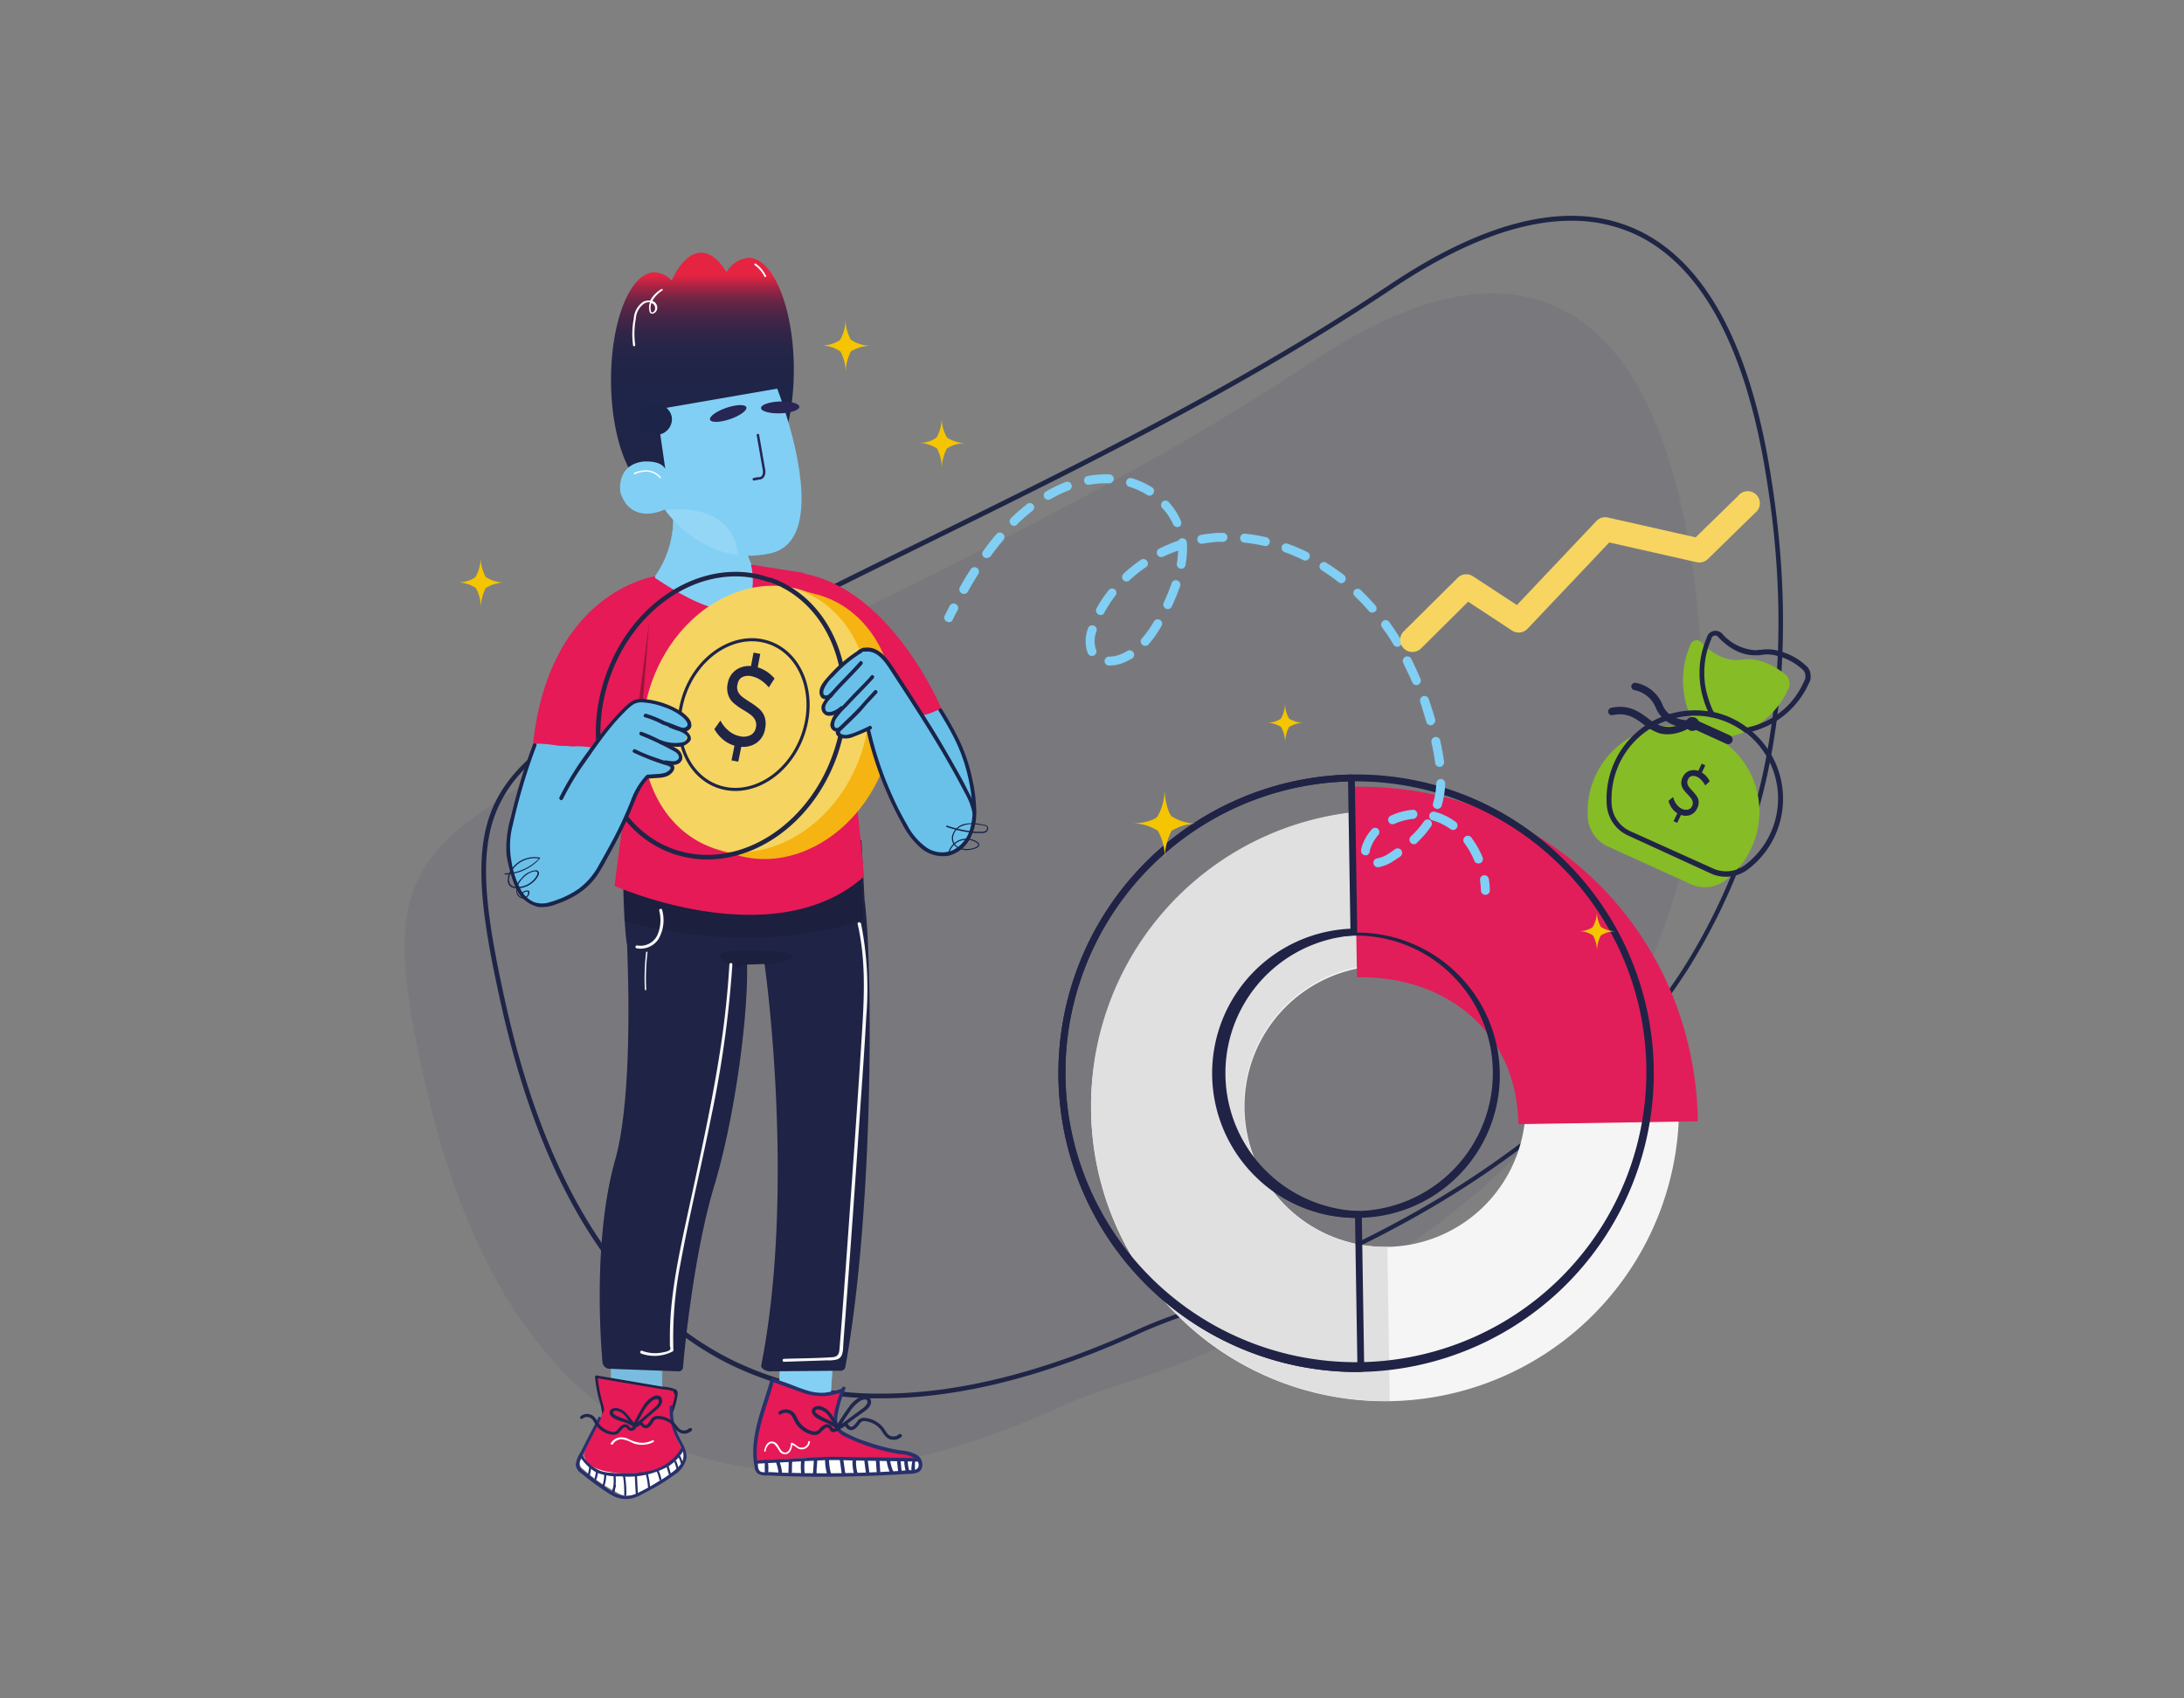 <svg id="fundo_de_investimentos" data-name="fundo de investimentos" xmlns="http://www.w3.org/2000/svg" xmlns:xlink="http://www.w3.org/1999/xlink" width="360" height="280" viewBox="0 0 360 280">
  <rect x="0" y="0" width="360" height="280" fill="#808080" stroke="none"/>
  <defs>
    <linearGradient id="linear-gradient" x1="0.5" y1="1" x2="0.5" y2="-0.001" gradientUnits="objectBoundingBox">
      <stop offset="0.27" stop-color="#1e2548"/>
      <stop offset="0.52" stop-color="#202548"/>
      <stop offset="0.61" stop-color="#272548"/>
      <stop offset="0.67" stop-color="#322547"/>
      <stop offset="0.72" stop-color="#432547"/>
      <stop offset="0.77" stop-color="#592546"/>
      <stop offset="0.81" stop-color="#752545"/>
      <stop offset="0.84" stop-color="#952444"/>
      <stop offset="0.87" stop-color="#b92443"/>
      <stop offset="0.9" stop-color="#e22441"/>
      <stop offset="0.91" stop-color="#e52441"/>
    </linearGradient>
    <clipPath id="clip-path">
      <path id="Caminho_11792" data-name="Caminho 11792" d="M128.11,64.07s9.77,24.8-1.17,27.17S109.58,84,109.58,84s-5.44,2.74-7.3-2.74c-.09-.25-.71-4.54,3.67-5.16,0,0,2.88-.32,3.71,1.19l-1.42-9.78Z" fill="none"/>
    </clipPath>
  </defs>
  <rect id="grade" width="360" height="280" fill="none"/>
  <path id="Caminho_11716" data-name="Caminho 11716" d="M145.35,230.28a55.32,55.32,0,0,1-24.9-5.55c-18.21-9-30.85-28.88-37.57-59-3.53-15.79-4.73-25.79-1-33.4,3.52-7.15,11.29-12.33,26.33-20.56,14.64-8,29.86-15.51,44.58-22.74,25.6-12.59,52.08-25.61,76.46-41.92,15.94-10.67,29.35-13.79,39.88-9.27,5.53,2.37,10.22,6.88,13.94,13.4s6.49,15,8.27,25.38c2.78,16.17,3.06,31.39.82,45.23a100.62,100.62,0,0,1-14.27,38,113.53,113.53,0,0,1-29.24,30.63c-12.19,8.93-27,16.69-44.11,23.07-2.05.77-4.18,1.46-6.24,2.13a92.523,92.523,0,0,0-9.94,3.64C172.53,226.64,158.14,230.28,145.35,230.28ZM259,36.14c-8.53,0-18.45,3.75-29.62,11.23C205,63.69,178.53,76.71,152.92,89.3,138.2,96.54,123,104,108.35,112c-18.81,10.3-23.44,14.8-26.21,20.44-3.71,7.54-2.51,17.49,1,33.22,6.7,30,19.29,49.78,37.43,58.78A55,55,0,0,0,145.35,230c12.76,0,27.1-3.62,42.91-10.87a93.007,93.007,0,0,1,10-3.66c2.06-.66,4.19-1.35,6.24-2.12,17-6.37,31.87-14.12,44-23a113.451,113.451,0,0,0,29.17-30.56,100.209,100.209,0,0,0,14.23-37.92c2.23-13.81,2-29-.82-45.15-1.78-10.32-4.55-18.83-8.24-25.29S274.51,40.47,269,38.12A25.14,25.14,0,0,0,259,36.14Z" fill="#c5c0c0" stroke="#1f2545" stroke-width="0.5"/>
  <g id="Grupo_27245" data-name="Grupo 27245" opacity="0.08">
    <path id="Caminho_11717" data-name="Caminho 11717" d="M70,178.13c-7.36-33-3.72-37.93,25.27-53.81,40.11-22,82.66-39,121.05-64.67,33.56-22.46,55-10.56,61.88,29.42,11.18,65-18.07,111.17-86.71,136.81-5.36,2-11,3.4-16.18,5.77C120.41,256.81,83.38,238,70,178.13Z" fill="#272258"/>
    <path id="Caminho_11718" data-name="Caminho 11718" d="M132.37,242.56A55.41,55.41,0,0,1,107.49,237c-9-4.47-16.74-11.7-23-21.49S73.31,193.11,70,178.14c-3.52-15.77-4.72-25.75-1-33.34,1.74-3.52,4.62-6.72,9.06-10a151.231,151.231,0,0,1,17.22-10.48c14.64-8,29.86-15.5,44.58-22.73C165.44,89,191.92,75.94,216.3,59.62c8-5.33,15.41-8.81,22.1-10.34s12.53-1.13,17.69,1.08c5.51,2.36,10.18,6.86,13.9,13.36s6.47,15,8.25,25.34c2.78,16.17,3.05,31.38.82,45.21a100.519,100.519,0,0,1-14.25,38,113.529,113.529,0,0,1-29.22,30.61c-12.18,8.92-27,16.68-44.08,23.06-2.06.77-4.18,1.45-6.24,2.12a89.9,89.9,0,0,0-10,3.65c-13.51,6.19-26.12,9.78-37.47,10.66C136,242.49,134.16,242.56,132.37,242.56ZM246,48.45a34.441,34.441,0,0,0-7.62.9c-6.69,1.53-14.11,5-22.08,10.33C192,76,165.48,89,139.86,101.61c-14.71,7.24-29.93,14.72-44.57,22.74a151.1,151.1,0,0,0-17.21,10.47c-4.44,3.32-7.31,6.5-9,10-3.72,7.56-2.52,17.53,1,33.28,3.34,15,8.22,27.55,14.52,37.39s14,17,23,21.46a55.28,55.28,0,0,0,24.85,5.52c1.79,0,3.62-.07,5.47-.22,11.35-.88,23.95-4.46,37.45-10.65a91.4,91.4,0,0,1,10-3.65c2.06-.67,4.19-1.35,6.24-2.12,17.06-6.38,31.89-14.13,44.07-23a113.83,113.83,0,0,0,29.2-30.59,100.34,100.34,0,0,0,14.23-38c2.24-13.82,2-29-.81-45.17-1.78-10.34-4.56-18.86-8.25-25.33s-8.36-11-13.86-13.32A25.13,25.13,0,0,0,246,48.45Z" fill="#272258"/>
  </g>
  <path id="Caminho_11719" data-name="Caminho 11719" d="M109.28,233.09c-2.22,1.85-5.78,1.34-8.31.13l-.34-10.14,8.6.85C109,223.93,109.18,229.67,109.28,233.09Z" fill="#84d0f5"/>
  <path id="Caminho_11720" data-name="Caminho 11720" d="M105.24,234.34a10.87,10.87,0,0,1-4.29-1.08h0l-.34-10.17V223l8.65.86V224h0a87.408,87.408,0,0,0,.06,9.13h0a5.78,5.78,0,0,1-3.8,1.23ZM109.17,224l-8.5-.84L101,233.2c3.78,1.79,6.79,1.05,8.22-.13C109.07,227.49,109.05,224.44,109.17,224Z" fill="#84d0f5"/>
  <path id="Caminho_11721" data-name="Caminho 11721" d="M100.82,229.6l-.13-6.54,8.61.78a49.5,49.5,0,0,0,0,5.68C106.94,227.65,103.26,228.05,100.82,229.6Z" opacity="0.09"/>
  <path id="Caminho_11722" data-name="Caminho 11722" d="M136.75,233.44a9.27,9.27,0,0,1-6.16,1.05c-.82-.27-1.62-.58-2.37-.84l.53-11.47,8.85-.55C137.4,221.64,137,229.23,136.75,233.44Z" fill="#84d0f5"/>
  <path id="Caminho_11723" data-name="Caminho 11723" d="M130.57,234.53l-1.4-.5-1-.34h0l.54-11.5h0l8.87-.55h0v.09h0c-.14.18-.44,4.48-.83,11.78h0a10.28,10.28,0,0,1-4.6,1.22,7.762,7.762,0,0,1-1.58-.2Zm6.57-8.57a35,35,0,0,1,.39-4.28l-8.74.54-.53,11.4.93.34,1.4.49a9.19,9.19,0,0,0,6.12-1c.11-2.1.29-5.06.43-7.45Z" fill="#84d0f5"/>
  <path id="Caminho_11724" data-name="Caminho 11724" d="M125.62,156.34c.07,0,1.47.25,1.54.24,5.28-.77,10.12-7.07,15.39-7.92,1.34,10.86,1.47,51.18-3.21,76.7a.75.75,0,0,1-.75.62l-11.71.1c-.57,0-1.51-.44-1.4-1C131.05,197,126.46,160.62,125.62,156.34Z" fill="#1f2345"/>
  <path id="Caminho_11725" data-name="Caminho 11725" d="M100.5,225.66a1.19,1.19,0,0,1-1.19-1.06c-.33-3.75-1.52-20.62,2.09-33.38s1.67-41.4,1.64-41.76l18.41,3.21c3.64.26,1,27.2-3.73,42.87-3.36,11.2-4.9,27-5.14,29.93a.7.7,0,0,1-.73.61Z" fill="#1f2345"/>
  <path id="Caminho_11726" data-name="Caminho 11726" d="M142,138.52c.52,10.25,1,18.76,1,18.76a162.1,162.1,0,0,1-23.61,1.78c-8,0-15.6.89-16.16-4.13-.53-4.68-.43-11.06-.78-16.92Z" fill="#1f2345"/>
  <path id="Caminho_11727" data-name="Caminho 11727" d="M141.68,151.81c-.76.31-16.52,6-38.87.05v-.12c0-.73,0-1.47-.07-2.23-.07-2-.13-3.24-.13-3.33h0c-.07-2.78-.14-5.62-.28-8.37l39.29.63c.1,2.27.2,4.46.29,6.52.14,1.75.26,4,.38,6.55Z" opacity="0.11"/>
  <path id="Caminho_11728" data-name="Caminho 11728" d="M124.8,156.75c11.92.32,2.52,2.24,1.39,2.26-2,.07-2,.08-4.18.1a5.63,5.63,0,0,0,0,.6S112.89,156.42,124.8,156.75Z" opacity="0.11"/>
  <path id="Caminho_11729" data-name="Caminho 11729" d="M126.17,96.4a11.73,11.73,0,0,1-9.7,6.26,11.58,11.58,0,0,1-9.83-6A16.51,16.51,0,0,0,111,84.59c0-.59,0-1.32.42-1.58a1,1,0,0,1,.68,0,39,39,0,0,1,5.7,1.43c1.26.42,3.82.82,4.54,2.28.62,1.24.43,3.34.89,4.76a12.71,12.71,0,0,0,2.94,4.92Z" fill="#84d0f5"/>
  <path id="Caminho_11730" data-name="Caminho 11730" d="M106.6,96.71h0a16.53,16.53,0,0,0,4.33-12.07c0-.65,0-1.35.44-1.61a1,1,0,0,1,.71,0,39.41,39.41,0,0,1,5.71,1.43,8.35,8.35,0,0,0,.86.25c1.31.37,3.11.86,3.7,2a7.74,7.74,0,0,1,.53,2.6,11.309,11.309,0,0,0,.36,2.16,12.65,12.65,0,0,0,3,5h0a11.71,11.71,0,0,1-9.74,6.28h-.14a11.63,11.63,0,0,1-9.76-6.04Zm16.57-5.26a10.34,10.34,0,0,1-.36-2.18,7.8,7.8,0,0,0-.53-2.57c-.57-1.16-2.35-1.65-3.65-2-.31-.09-.61-.17-.86-.26A39.482,39.482,0,0,0,112.08,83a1,1,0,0,0-.66,0c-.4.24-.43.91-.4,1.54a16.56,16.56,0,0,1-4.33,12.11,11.56,11.56,0,0,0,9.64,5.92h.14a11.66,11.66,0,0,0,9.65-6.21,12.76,12.76,0,0,1-2.95-4.91Z" fill="#84d0f5"/>
  <path id="Caminho_11731" data-name="Caminho 11731" d="M132,94.48l7.88,30.61,15.42-8S147,96.87,132,94.48Z" fill="#e51a57"/>
  <path id="Caminho_11732" data-name="Caminho 11732" d="M111,98.07l-5.9,27.14s23.34,6.17,36.61-.8c0,0-2.58-20.33-8.84-26.34l-7.74-.72s3.44,8.11-14.13,1.13" opacity="0.32"/>
  <path id="Caminho_11733" data-name="Caminho 11733" d="M107.91,95.09h0a.38.38,0,0,0,0-.1h0v.24c19.74,13.25,15.88-2.15,15.88-2.15l8.69,1.37c7,11.41,9.94,50.06,9.94,50.06-14.91,13.24-41.13,1.53-41.13,1.53Z" fill="#e51a57"/>
  <g id="Grupo_27246" data-name="Grupo 27246" opacity="0.31">
    <path id="Caminho_11734" data-name="Caminho 11734" d="M107,102.76s-14.78,3.09-15.37,17c0,0,4.66,1.77,13.84-1.67l.52-2.76Z"/>
  </g>
  <path id="Caminho_11735" data-name="Caminho 11735" d="M108,95s-17.45,2.4-20.15,27.74c0,0,5.11,4.27,16.18,0l1-4.93Z" fill="#e51a57"/>
  <path id="Caminho_11736" data-name="Caminho 11736" d="M109.9,234.58a13.88,13.88,0,0,0,1.59-4.72.7.7,0,0,0,0-.43c-.11-.23-.39-.29-.64-.34L98.29,227a15.34,15.34,0,0,0,.76,3.95,21.24,21.24,0,0,1,.65,5.38l7.32.17a2.11,2.11,0,0,0,.83-.1,2,2,0,0,0,.61-.46l1.57-1.54" fill="#e51a57"/>
  <path id="Caminho_11737" data-name="Caminho 11737" d="M109.72,234.48a14.11,14.11,0,0,0,1.44-4,2,2,0,0,0,.09-.47l-.3-.71h-.19a5.189,5.189,0,0,0-1.2-.21l-2.26-.38-9.06-1.54.27-.21a23.81,23.81,0,0,0,.95,4.78,21.74,21.74,0,0,1,.45,4.55l-.21-.21,5.56.13c.81,0,2.1.28,2.78-.22a17.192,17.192,0,0,0,1.84-1.78c.19-.19.49.11.3.3a19.2,19.2,0,0,1-1.89,1.83,3.44,3.44,0,0,1-2.22.3l-6.37-.14a.23.23,0,0,1-.21-.21,21.71,21.71,0,0,0-.55-4.95,19.87,19.87,0,0,1-.86-4.38.22.22,0,0,1,.27-.2l10.79,1.84a6.441,6.441,0,0,1,2.24.46c.44.29.33.76.26,1.21a14.31,14.31,0,0,1-1.56,4.42c-.13.24-.49,0-.36-.21Z" fill="#1f2345"/>
  <path id="Caminho_11738" data-name="Caminho 11738" d="M95.89,240.46a1.12,1.12,0,0,0,.25,1.74,24.889,24.889,0,0,0,5.53,3.82,3.21,3.21,0,0,0,3.35.21,24.329,24.329,0,0,0,5.85-3.48,6.419,6.419,0,0,0,1.46-1.53,2.41,2.41,0,0,0,.3-2,.41.41,0,0,0-.15-.23.381.381,0,0,0-.49.19,20.421,20.421,0,0,1-1.58,2,5.25,5.25,0,0,1-2.12,1,17.14,17.14,0,0,1-5.81.74,8.71,8.71,0,0,1-5.34-2.15,1.91,1.91,0,0,0-.59-.43.54.54,0,0,0-.66.16" fill="#fff"/>
  <path id="Caminho_11739" data-name="Caminho 11739" d="M100,231.92q-1.6,3.38-3.19,6.75a2.58,2.58,0,0,0-.36,1.3,2.13,2.13,0,0,0,1,1.48,9.37,9.37,0,0,0,5.26,1.27,18.84,18.84,0,0,0,4.68-.35,8.35,8.35,0,0,0,4.09-2.12,1.93,1.93,0,0,0,.59-.94,2.47,2.47,0,0,0-.39-1.52,12.82,12.82,0,0,1-1.28-5.69.69.69,0,0,0-.13-.53.71.71,0,0,0-.34-.16,21.59,21.59,0,0,0-8.24-.47,3,3,0,0,0-1.19.34,1.58,1.58,0,0,0-.75,1.1" fill="#e51a57"/>
  <path id="Caminho_11740" data-name="Caminho 11740" d="M99.88,231.87l-2.22,4.69c-.36.77-.74,1.53-1.09,2.3a1.91,1.91,0,0,0,0,1.91A3.87,3.87,0,0,0,98.14,242a7.6,7.6,0,0,0,2,.62,20.5,20.5,0,0,0,4.63.22,12.36,12.36,0,0,0,4.65-1,7.9,7.9,0,0,0,1.81-1.14,2.33,2.33,0,0,0,1-1.66,2.72,2.72,0,0,0-.31-1c-.17-.36-.34-.72-.49-1.09a12.861,12.861,0,0,1-.68-2.37,12.49,12.49,0,0,1-.22-2.36c0-.28,0-.59-.25-.76a3.431,3.431,0,0,0-1-.3,22.241,22.241,0,0,0-4.89-.5,21,21,0,0,0-2.5.18,2.65,2.65,0,0,0-1.84.75,1.72,1.72,0,0,0-.38.82.13.13,0,1,0,.26,0,1.65,1.65,0,0,1,1.45-1.29,16.54,16.54,0,0,1,2.21-.22,20.839,20.839,0,0,1,4.6.27c.38.06.75.13,1.13.22l.52.12c.21.05.43.09.47.34a8.519,8.519,0,0,1,0,1,4.175,4.175,0,0,0,.1,1.11,14.15,14.15,0,0,0,1.3,4.14,2.14,2.14,0,0,1,.27,1.1,1.64,1.64,0,0,1-.53.9,6.689,6.689,0,0,1-1.62,1.22,10.46,10.46,0,0,1-4.21,1.19,23.231,23.231,0,0,1-4.49,0,7.14,7.14,0,0,1-3.74-1.27,1.68,1.68,0,0,1-.76-1.75,5.78,5.78,0,0,1,.44-1.06l.5-1q1.02-2.145,2-4.31l.52-1.08c.07-.15-.17-.27-.24-.11" fill="#e51a57"/>
  <path id="Caminho_11741" data-name="Caminho 11741" d="M98.62,233.76l-2,3.85c-.32.65-.65,1.29-1,1.94a4.76,4.76,0,0,0-.72,1.87,1.92,1.92,0,0,0,.94,1.5c.53.43,1.07.85,1.62,1.27s1.14.84,1.73,1.25a17.847,17.847,0,0,0,1.54,1,4.72,4.72,0,0,0,3.44.59,7.521,7.521,0,0,0,1.76-.73c.63-.33,1.25-.68,1.87-1a31.339,31.339,0,0,0,3.41-2.19,4.25,4.25,0,0,0,1.94-2.72c.12-1.29-.69-2.41-1.23-3.53a10.14,10.14,0,0,1-1-3.92c0-.32,0-.65,0-1s-.51-.29-.52,0a10.28,10.28,0,0,0,.52,3.73,11.45,11.45,0,0,0,.77,1.76,13.379,13.379,0,0,1,.79,1.67,2.4,2.4,0,0,1,.06,1.69,3.5,3.5,0,0,1-.89,1.23,17,17,0,0,1-3,2.14,36.09,36.09,0,0,1-3.44,1.93,4.71,4.71,0,0,1-1.76.52,3.77,3.77,0,0,1-1.67-.28,6.8,6.8,0,0,1-1.35-.74c-.56-.37-1.1-.75-1.64-1.14s-1.07-.79-1.6-1.2c-.26-.2-.52-.4-.77-.61a4.139,4.139,0,0,1-.7-.62c-.51-.61-.07-1.31.23-1.9l1-2.06c.7-1.37,1.39-2.75,2.08-4.12.15-.3-.32-.52-.47-.22" fill="#28316c"/>
  <path id="Caminho_11742" data-name="Caminho 11742" d="M95.65,240.21a8,8,0,0,0,2.63,2.54,9.51,9.51,0,0,0,4,.64,13.63,13.63,0,0,0,7.84-1.62,7.35,7.35,0,0,0,2.65-2.83c.16-.29-.32-.52-.47-.22a7.91,7.91,0,0,1-5.29,3.79,16.62,16.62,0,0,1-4.1.38,17.9,17.9,0,0,1-2.07-.08A6.94,6.94,0,0,1,99,242.5a6.6,6.6,0,0,1-3-2.58c-.2-.27-.63,0-.43.29" fill="#28316c"/>
  <path id="Caminho_11743" data-name="Caminho 11743" d="M101.17,244.87c-.1.36-.21.72-.31,1.08a.18.18,0,0,0,.12.21.19.19,0,0,0,.22-.12c.1-.36.2-.72.31-1.07a.18.18,0,0,0-.13-.22.17.17,0,0,0-.21.12" fill="#28316c"/>
  <path id="Caminho_11744" data-name="Caminho 11744" d="M97.12,241.84a9.451,9.451,0,0,1-.24,1.29.19.19,0,0,0,.14.2.18.18,0,0,0,.21-.14,7.92,7.92,0,0,0,.23-1.29.18.18,0,0,0-.14-.2.19.19,0,0,0-.2.14" fill="#28316c"/>
  <path id="Caminho_11745" data-name="Caminho 11745" d="M98.23,242.69a10,10,0,0,1-.23,1.06.18.18,0,0,0,.14.2.2.2,0,0,0,.21-.14c.09-.35.17-.7.23-1.06a.18.18,0,0,0-.14-.2.19.19,0,0,0-.21.14" fill="#28316c"/>
  <path id="Caminho_11746" data-name="Caminho 11746" d="M99.59,243.14a5.6,5.6,0,0,1-.31,1.81.17.17,0,1,0,.31.14,5.82,5.82,0,0,0,.35-2,.183.183,0,0,0-.18-.16.19.19,0,0,0-.17.19" fill="#28316c"/>
  <path id="Caminho_11747" data-name="Caminho 11747" d="M101.12,243.3a8.42,8.42,0,0,1-.16,2.6.18.18,0,0,0,.35.06,9,9,0,0,0,.16-2.69.18.18,0,0,0-.35,0" fill="#28316c"/>
  <path id="Caminho_11748" data-name="Caminho 11748" d="M102.71,243.45a17.18,17.18,0,0,1,.18,3c0,.22.34.19.35,0a16.29,16.29,0,0,0-.19-3c0-.22-.38-.19-.34,0" fill="#28316c"/>
  <path id="Caminho_11749" data-name="Caminho 11749" d="M104.65,243.2c0,1,.09,2.09.15,3.14,0,.22.36.19.35,0-.06-1.05-.11-2.09-.15-3.14,0-.22-.36-.19-.35,0" fill="#28316c"/>
  <path id="Caminho_11750" data-name="Caminho 11750" d="M106.45,243a14.662,14.662,0,0,1,.38,2.28.18.18,0,0,0,.35,0,15.851,15.851,0,0,0-.4-2.37c-.06-.21-.39-.09-.33.12" fill="#28316c"/>
  <path id="Caminho_11751" data-name="Caminho 11751" d="M108.18,242.44a7,7,0,0,1,.5,1.46.17.17,0,0,0,.19.16.18.18,0,0,0,.16-.18,6.65,6.65,0,0,0-.52-1.56.176.176,0,0,0-.33.12" fill="#28316c"/>
  <path id="Caminho_11752" data-name="Caminho 11752" d="M109.83,241.68c.15.48.29,1,.44,1.44a.18.18,0,0,0,.23.1.17.17,0,0,0,.1-.22c-.15-.48-.29-1-.44-1.43a.19.19,0,0,0-.23-.11.18.18,0,0,0-.1.22" fill="#28316c"/>
  <path id="Caminho_11753" data-name="Caminho 11753" d="M111.17,241.06a10,10,0,0,1,.33,1.06.16.16,0,0,0,.22.1.18.18,0,0,0,.11-.22,10,10,0,0,0-.33-1.06.17.17,0,0,0-.23-.1.16.16,0,0,0-.1.22" fill="#28316c"/>
  <path id="Caminho_11754" data-name="Caminho 11754" d="M111.83,240.21a6.26,6.26,0,0,1,.46,1.32.18.18,0,0,0,.19.16.163.163,0,0,0,.16-.18,6.6,6.6,0,0,0-.48-1.42.18.18,0,0,0-.22-.1.17.17,0,0,0-.11.22" fill="#28316c"/>
  <path id="Caminho_11755" data-name="Caminho 11755" d="M96,233.89a1.17,1.17,0,0,1,1.69.19c.22.3.37.65.6.95a3.831,3.831,0,0,0,.73.72,3.9,3.9,0,0,0,2,.8,1.25,1.25,0,0,0,1-.34,8,8,0,0,1,.67-.75.55.55,0,0,1,.48-.15c.14.05.23.24.32.35a.824.824,0,0,0,1.14,0c.36-.24,0-.63-.31-.43s-.29.25-.43.12-.18-.26-.31-.37a.91.91,0,0,0-.94-.07,2.37,2.37,0,0,0-.77.71.88.88,0,0,1-.88.44,3.49,3.49,0,0,1-1.87-.9,3.36,3.36,0,0,1-.66-.84,2.75,2.75,0,0,0-.65-.86,1.71,1.71,0,0,0-2.08,0c-.26.21,0,.64.3.42" fill="#20264d"/>
  <path id="Caminho_11756" data-name="Caminho 11756" d="M113.59,235.46a1.16,1.16,0,0,1-1.7,0c-.25-.26-.44-.58-.7-.84a3.94,3.94,0,0,0-.86-.66,3.85,3.85,0,0,0-2.07-.52,1.2,1.2,0,0,0-.9.48,5.66,5.66,0,0,1-.6.85.47.47,0,0,1-.46.14c-.14-.07-.23-.24-.36-.33-.39-.3-.8-.07-1.1.23s.17.57.4.33.26-.26.42-.12a2.351,2.351,0,0,0,.33.3.88.88,0,0,0,1-.05,2.38,2.38,0,0,0,.65-.79,1.36,1.36,0,0,1,.3-.38.76.76,0,0,1,.55-.15,3.58,3.58,0,0,1,2,.69,3.91,3.91,0,0,1,.75.77,2.53,2.53,0,0,0,.79.77,1.72,1.72,0,0,0,2-.34c.23-.25-.17-.58-.4-.34" fill="#20264d"/>
  <path id="Caminho_11757" data-name="Caminho 11757" d="M104.82,235c.4-.74.79-1.49,1.21-2.23a5.8,5.8,0,0,1,1.33-1.7,1.45,1.45,0,0,1,.87-.41c.37,0,.42.37.31.65a2.56,2.56,0,0,1-.72.82l-1,.87-2.32,2,.37.07c-.5-.65-1-1.34-1.53-1.94a2.67,2.67,0,0,0-1.72-1,1.19,1.19,0,0,0-.91.25.7.7,0,0,0-.14.88,2,2,0,0,0,.86.69,7.889,7.889,0,0,0,1,.39,5.48,5.48,0,0,1,2.09,1c.25.23.59-.16.34-.39-.87-.83-2.12-1-3.16-1.51-.2-.1-.64-.31-.65-.57s.38-.29.56-.27a2.19,2.19,0,0,1,1.41.82,23.517,23.517,0,0,1,1.47,1.86.26.26,0,0,0,.36.07l2.38-2.09c.4-.35.8-.69,1.18-1a2.19,2.19,0,0,0,.7-1,1,1,0,0,0-.32-1.09,1.13,1.13,0,0,0-1,0,4,4,0,0,0-1.78,1.68c-.6.91-1.08,1.89-1.6,2.85-.16.29.32.51.48.22" fill="#20264d"/>
  <path id="Caminho_11758" data-name="Caminho 11758" d="M101.05,238.06a1.66,1.66,0,0,1,1.43-.78,4.79,4.79,0,0,1,1.74.59,4.16,4.16,0,0,0,3.5-.13c.2-.11,0-.39-.2-.28a3.76,3.76,0,0,1-2,.39,5.63,5.63,0,0,1-1.85-.58A2.74,2.74,0,0,0,102,237a2,2,0,0,0-1.31.93c-.12.19.2.34.32.15" fill="#fff"/>
  <path id="Caminho_11759" data-name="Caminho 11759" d="M124.78,240.82c-.09-4.46,1.44-8.78,3-13,1.81.47,3.48,1.38,5.27,1.94a7,7,0,0,0,5.47-.19,12,12,0,0,0-1,4.44,2.25,2.25,0,0,0,.06.82,2.29,2.29,0,0,0,.55.89,11.42,11.42,0,0,0,5.38,2.83,67,67,0,0,0,7.41,1.75c-8.73-.27-17.51-.55-26.2.38" fill="#e51a57"/>
  <path id="Caminho_11760" data-name="Caminho 11760" d="M125.08,240.82a29.83,29.83,0,0,1,2-10.12c.31-.93.65-1.86,1-2.79l-.36.2c2.91.78,5.58,2.67,8.71,2.4a5.54,5.54,0,0,0,2.26-.67c-.13-.14-.27-.27-.4-.4a12.791,12.791,0,0,0-1.06,4,3.09,3.09,0,0,0,.23,1.9,4.87,4.87,0,0,0,1.28,1.36,11.32,11.32,0,0,0,3.24,1.67c1.29.46,2.63.82,4,1.16a48.341,48.341,0,0,0,4.87,1l.08-.56c-3.4-.11-6.81-.22-10.22-.26s-6.81,0-10.21.18q-2.9.15-5.77.46c-.37,0-.37.61,0,.57,3.39-.36,6.79-.54,10.19-.61s6.82,0,10.23.06l5.78.17c.33,0,.41-.51.08-.56a66.442,66.442,0,0,1-8-1.94,13.5,13.5,0,0,1-3.19-1.38,7.111,7.111,0,0,1-1.35-1.08,3.46,3.46,0,0,1-.49-.65,2,2,0,0,1-.14-1,11.671,11.671,0,0,1,1-4.3.29.29,0,0,0-.41-.39c-2.58,1.46-5.61.08-8.07-.92a19.645,19.645,0,0,0-2.44-.86.3.3,0,0,0-.36.2,47.51,47.51,0,0,0-2.81,10.1,20.9,20.9,0,0,0-.16,3c0,.37.6.37.59,0" fill="#e51a57"/>
  <path id="Caminho_11761" data-name="Caminho 11761" d="M125,241.28a1.1,1.1,0,0,0,.53,1.4,2.25,2.25,0,0,0,.78.15,145,145,0,0,0,23.85-.41,3.1,3.1,0,0,0,1.06-.24,1.07,1.07,0,0,0,.64-.82.47.47,0,0,0-.28-.49.61.61,0,0,0-.3,0,5.792,5.792,0,0,1-1.311-.15,32.616,32.616,0,0,0-4.839-.33,161,161,0,0,0-18,.37,7.31,7.31,0,0,0-2.36.49" fill="#fff"/>
  <path id="Caminho_11762" data-name="Caminho 11762" d="M127,227.46c-1.15,4.17-3.08,8.35-2.82,12.76a12.119,12.119,0,0,0,.2,1.59A1.53,1.53,0,0,0,125,243a3,3,0,0,0,1.47.24l1.79.08q3.6.14,7.19.14,7.2,0,14.38-.48a3.68,3.68,0,0,0,1.55-.27,1.27,1.27,0,0,0,.61-.82,1.92,1.92,0,0,0-.79-2,6.36,6.36,0,0,0-2.74-.77,32.006,32.006,0,0,1-3.23-.7c-1.06-.29-2.11-.64-3.14-1a19.232,19.232,0,0,1-2.92-1.33,2.17,2.17,0,0,1-1-1,2.78,2.78,0,0,1-.14-1.46,15.791,15.791,0,0,1,.75-3.16c.17-.51.36-1,.57-1.52.14-.34-.43-.49-.57-.15a22.178,22.178,0,0,0-1,3.08,7.239,7.239,0,0,0-.3,2.92,2.92,2.92,0,0,0,1.74,2,28.379,28.379,0,0,0,2.89,1.26,32,32,0,0,0,6.16,1.66,5.44,5.44,0,0,1,2.66.76c.44.35.75,1.24.23,1.67-.35.29-1,.23-1.41.25-.58,0-1.16.08-1.75.12-1.14.07-2.29.13-3.44.18q-3.49.15-7,.18t-6.95-.06q-1.72,0-3.45-.12h-.87a4.851,4.851,0,0,1-.76,0c-.51-.11-.55-.62-.62-1.05-.75-4.22,1-8.41,2.2-12.38.15-.51.31-1,.45-1.54a.3.3,0,0,0-.57-.15" fill="#28316c"/>
  <path id="Caminho_11763" data-name="Caminho 11763" d="M126.2,239.24a1.87,1.87,0,0,1,.6-1.15.68.68,0,0,1,.84,0,5.55,5.55,0,0,1,.83,1.14,1.08,1.08,0,0,0,1.17.49c.75-.23.9-1.06,1-1.72l-.18.14a4.071,4.071,0,0,1,1,.61,1.33,1.33,0,0,0,.89.18,1.39,1.39,0,0,0,1.17-1.22.145.145,0,0,0-.29,0,1.11,1.11,0,0,1-1.15.95c-.6,0-1-.66-1.54-.8a.15.15,0,0,0-.18.14,2,2,0,0,1-.42,1.23.71.71,0,0,1-.83.17c-.41-.22-.61-.74-.86-1.1a1.23,1.23,0,0,0-1.09-.65c-.77.08-1.05.88-1.2,1.51,0,.17.23.25.28.07" fill="#fff"/>
  <path id="Caminho_11764" data-name="Caminho 11764" d="M127.24,227.77c1.52.55,3,1.11,4.57,1.65a9.49,9.49,0,0,0,4.5.71,14.849,14.849,0,0,0,2.55-.63.29.29,0,0,0-.15-.55,13.31,13.31,0,0,1-2.84.66,8,8,0,0,1-2.83-.38c-.93-.28-1.85-.64-2.76-1l-2.88-1c-.36-.12-.51.43-.16.56" fill="#28316c"/>
  <path id="Caminho_11765" data-name="Caminho 11765" d="M124.67,241.31c3.46-.18,6.92-.37,10.39-.54,1.71-.09,3.43-.07,5.15,0l5.2.09,5.94.1a.29.29,0,1,0,0-.57l-10.46-.18c-1.73,0-3.45-.08-5.17,0s-3.43.18-5.14.27l-5.91.3c-.38,0-.38.6,0,.58" fill="#28316c"/>
  <path id="Caminho_11766" data-name="Caminho 11766" d="M126.16,241.22a.14.14,0,0,1-.1-.07h0v1.45a.29.29,0,0,0,.58,0,8,8,0,0,0,0-1,4.349,4.349,0,0,0-.06-.52.47.47,0,0,0-.31-.41.286.286,0,1,0-.16.55" fill="#28316c"/>
  <path id="Caminho_11767" data-name="Caminho 11767" d="M127.91,241.06a7.37,7.37,0,0,1,.43,1.9.3.3,0,0,0,.29.29.29.29,0,0,0,.29-.29,7.24,7.24,0,0,0-.45-2.05.29.29,0,0,0-.36-.2.28.28,0,0,0-.2.35" fill="#28316c"/>
  <path id="Caminho_11768" data-name="Caminho 11768" d="M130,240.87c0,.61,0,1.23-.05,1.84a.3.3,0,0,0,.59,0c0-.61,0-1.23.05-1.84a.3.3,0,0,0-.59,0" fill="#28316c"/>
  <path id="Caminho_11769" data-name="Caminho 11769" d="M132.05,240.8a10.28,10.28,0,0,0,0,2,.29.29,0,0,0,.58,0,11.14,11.14,0,0,1,0-2,.3.3,0,0,0-.59,0" fill="#28316c"/>
  <path id="Caminho_11770" data-name="Caminho 11770" d="M134.13,240.78c0,.74-.09,1.47-.13,2.2a.29.29,0,0,0,.29.28.3.3,0,0,0,.3-.28c0-.73.08-1.46.13-2.2a.3.3,0,0,0-.59,0" fill="#28316c"/>
  <path id="Caminho_11771" data-name="Caminho 11771" d="M136,240.66a8.79,8.79,0,0,0,.35,2.45A.33.33,0,0,0,137,243a8.53,8.53,0,0,1-.34-2.3.29.29,0,1,0-.58,0" fill="#28316c"/>
  <path id="Caminho_11772" data-name="Caminho 11772" d="M138.44,240.75c.11.76.21,1.53.32,2.29a.3.3,0,0,0,.36.2.29.29,0,0,0,.21-.35L139,240.6a.29.29,0,0,0-.36-.2.28.28,0,0,0-.2.35" fill="#28316c"/>
  <path id="Caminho_11773" data-name="Caminho 11773" d="M140.53,240.71a7.18,7.18,0,0,0,.27,2.35.3.3,0,0,0,.57-.15,6.32,6.32,0,0,1-.25-2.2.29.29,0,0,0-.3-.29.3.3,0,0,0-.29.29" fill="#28316c"/>
  <path id="Caminho_11774" data-name="Caminho 11774" d="M142.46,240.74c.08.66.17,1.32.26,2a.29.29,0,0,0,.58,0c-.08-.66-.17-1.32-.26-2a.3.3,0,0,0-.29-.29.29.29,0,0,0-.29.29" fill="#28316c"/>
  <path id="Caminho_11775" data-name="Caminho 11775" d="M144.38,240.74l.12,1.82a.3.3,0,0,0,.29.29.31.31,0,0,0,.3-.29l-.12-1.82a.3.3,0,0,0-.59,0" fill="#28316c"/>
  <path id="Caminho_11776" data-name="Caminho 11776" d="M146.16,240.89a7,7,0,0,0,.53,1.86.29.29,0,1,0,.5-.29,6.929,6.929,0,0,1-.47-1.72.29.29,0,0,0-.56.15" fill="#28316c"/>
  <path id="Caminho_11777" data-name="Caminho 11777" d="M147.88,241l.16,1.57a.3.3,0,0,0,.29.29.284.284,0,0,0,.29-.29l-.15-1.57a.29.29,0,0,0-.29-.29.31.31,0,0,0-.3.29" fill="#28316c"/>
  <path id="Caminho_11778" data-name="Caminho 11778" d="M149.06,240.89a5.63,5.63,0,0,0,.29,1.78.29.29,0,0,0,.56-.15,5.35,5.35,0,0,1-.27-1.63.29.29,0,0,0-.58,0" fill="#28316c"/>
  <path id="Caminho_11779" data-name="Caminho 11779" d="M150.43,240.72a8.152,8.152,0,0,0-.21,1.54.3.3,0,0,0,.59,0c0-.12,0-.24,0-.37v-.31h0a.351.351,0,0,0,0-.07v-.26a1.553,1.553,0,0,1,.08-.36.3.3,0,0,0-.57-.16" fill="#28316c"/>
  <path id="Caminho_11780" data-name="Caminho 11780" d="M148.45,240.89h0a.24.24,0,0,0,0-.12.17.17,0,0,0,0-.1.2.2,0,0,0-.08-.08.21.21,0,0,0-.1-.06h-.08a.33.33,0,0,0-.14,0l-.06.05a.32.32,0,0,0-.08.12v.06a.2.2,0,0,0,0,.11.25.25,0,0,0,0,.11.27.27,0,0,0,.07.08.31.31,0,0,0,.1.05h.08a.28.28,0,0,0,.15,0l.06-.05a.24.24,0,0,0,.07-.12" fill="#28316c"/>
  <path id="Caminho_11781" data-name="Caminho 11781" d="M128.72,233.16a1.3,1.3,0,0,1,1.86.36c.21.36.35.75.58,1.11a4.07,4.07,0,0,0,.74.87,4.39,4.39,0,0,0,2.09,1.06,1.42,1.42,0,0,0,1.16-.29,10,10,0,0,1,.82-.77.62.62,0,0,1,.54-.12c.15.07.23.29.32.42.34.44.84.33,1.26.06a.287.287,0,1,0-.29-.49c-.15.09-.35.25-.5.09s-.17-.31-.31-.44a1,1,0,0,0-1-.16,2.62,2.62,0,0,0-.93.72,1,1,0,0,1-1,.4,3.91,3.91,0,0,1-2-1.16,4.089,4.089,0,0,1-.65-1,3.2,3.2,0,0,0-.64-1,1.92,1.92,0,0,0-2.31-.14c-.3.22,0,.71.29.5" fill="#20264d"/>
  <path id="Caminho_11782" data-name="Caminho 11782" d="M148.12,236.5a1.3,1.3,0,0,1-1.88-.19c-.25-.33-.44-.69-.7-1a4.11,4.11,0,0,0-.9-.81,4.26,4.26,0,0,0-2.23-.76,1.34,1.34,0,0,0-1,.45,5.28,5.28,0,0,1-.75.88.51.51,0,0,1-.52.12c-.15-.08-.24-.28-.37-.4-.41-.36-.88-.14-1.24.16s.13.64.41.4.32-.26.48-.09a2.821,2.821,0,0,0,.33.36,1,1,0,0,0,1.08,0,2.58,2.58,0,0,0,.8-.81,1.41,1.41,0,0,1,.37-.4.81.81,0,0,1,.63-.11,3.87,3.87,0,0,1,2.12.94,4.139,4.139,0,0,1,.75.92,3.09,3.09,0,0,0,.8.93,1.91,1.91,0,0,0,2.28-.2c.28-.25-.14-.66-.41-.41" fill="#20264d"/>
  <path id="Caminho_11783" data-name="Caminho 11783" d="M138.43,235.22c.52-.78,1-1.58,1.56-2.35a6.429,6.429,0,0,1,1.63-1.78,1.69,1.69,0,0,1,1-.37c.4,0,.43.45.27.75a2.65,2.65,0,0,1-.86.84l-1.19.88-2.77,2.05.41.1a26.727,26.727,0,0,0-1.52-2.29,3,3,0,0,0-1.81-1.23,1.33,1.33,0,0,0-1,.21.77.77,0,0,0-.24,1,2.16,2.16,0,0,0,.88.84,9.782,9.782,0,0,0,1,.52,6.24,6.24,0,0,1,2.23,1.34c.24.28.66-.12.41-.4-.89-1-2.26-1.27-3.36-2-.22-.13-.69-.4-.68-.7s.45-.27.65-.24a2.48,2.48,0,0,1,1.49,1,24.549,24.549,0,0,1,1.45,2.2.29.29,0,0,0,.4.1l2.84-2.1,1.41-1a2.56,2.56,0,0,0,.86-1,1.07,1.07,0,0,0-.26-1.24,1.27,1.27,0,0,0-1.14-.14,4.56,4.56,0,0,0-2.13,1.7c-.75,1-1.37,2-2,3-.2.32.3.6.51.29" fill="#20264d"/>
  <path id="Caminho_11784" data-name="Caminho 11784" d="M120.72,159a178,178,0,0,1-3.41,24.74c-1.62,8.19-3.62,16.32-5.13,24.53A62.72,62.72,0,0,0,111,222.59a.24.24,0,0,1-.12.21,6.47,6.47,0,0,1-5.17.36c-.3-.11-.17-.58.13-.47A6,6,0,0,0,109,223c.33-.06,1.22-.2,1.42-.47s0-.48,0-.68V220.8a53.379,53.379,0,0,1,.38-6.69c.51-4.44,1.44-8.81,2.38-13.18,1.91-8.83,3.91-17.66,5.34-26.58A151.547,151.547,0,0,0,120.23,159C120.23,158.69,120.74,158.68,120.72,159Z" fill="#f8f8f8"/>
  <path id="Caminho_11785" data-name="Caminho 11785" d="M141.91,152.15a55.57,55.57,0,0,1,.88,15.5c-.29,5.44-.7,10.87-1.07,16.3q-1.11,16.49-2.35,32.94c-.12,1.52-.24,3-.35,4.55-.07.89.06,2.27-1,2.67a5.44,5.44,0,0,1-1.71.16l-2.32.08-4.79.16a.25.25,0,0,1,0-.49c2.67-.09,5.36-.09,8-.27.92-.06,1.12-.56,1.18-1.37s.11-1.34.16-2c.11-1.33.21-2.67.31-4q.6-7.83,1.15-15.67c.75-10.45,1.49-20.91,2.14-31.37.35-5.68.52-11.44-.77-17-.07-.3.41-.43.48-.13Z" fill="#f8f8f8"/>
  <path id="Caminho_11786" data-name="Caminho 11786" d="M129.87,151.65a6,6,0,0,1-1.83,6" fill="none"/>
  <path id="Caminho_11787" data-name="Caminho 11787" d="M109.14,150a6.23,6.23,0,0,1-.6,4.82,3.54,3.54,0,0,1-3.61,1.52c-.32-.07-.18-.55.13-.47a3.06,3.06,0,0,0,3.26-1.63,6.12,6.12,0,0,0,.34-4.11C108.6,149.82,109.08,149.69,109.14,150Z" fill="#f8f8f8"/>
  <path id="Caminho_11788" data-name="Caminho 11788" d="M106.73,157a37.049,37.049,0,0,0-.21,6.14.115.115,0,0,1-.23,0,37.049,37.049,0,0,1,.21-6.14C106.5,156.86,106.74,156.85,106.73,157Z" fill="#f8f8f8"/>
  <path id="Caminho_11789" data-name="Caminho 11789" d="M130.85,60.52c.09,10-3.11,18.14-7.16,18.17-1.56,0-3-1.17-4.22-3.21a4.624,4.624,0,0,1-3.58,2.37,4,4,0,0,1-2.84-1.37c-1.26,2.85-3,4.59-4.82,4.6-4,0-7.41-8-7.51-18s3.11-18.14,7.16-18.18a4,4,0,0,1,2.84,1.37c1.27-2.85,3-4.59,4.82-4.6,1.56,0,3,1.17,4.22,3.21a4.624,4.624,0,0,1,3.58-2.37C127.39,42.45,130.75,50.52,130.85,60.52Z" fill="url(#linear-gradient)"/>
  <path id="Caminho_11790" data-name="Caminho 11790" d="M128.11,64.07s9.77,24.8-1.17,27.17S109.58,84,109.58,84s-5.44,2.74-7.3-2.74c-.09-.25-.71-4.54,3.67-5.16,0,0,2.88-.32,3.71,1.19l-1.42-9.78Z" fill="#81cff4"/>
  <g id="Grupo_27247" data-name="Grupo 27247" clip-path="url(#clip-path)">
    <path id="Caminho_11791" data-name="Caminho 11791" d="M109.55,84.14s11.22-2,12.16,7.61C121.71,91.75,116.84,92.87,109.55,84.14Z" fill="#fff" opacity="0.15"/>
  </g>
  <path id="Caminho_11793" data-name="Caminho 11793" d="M124.33,79.22h0l.49-.1h0l.39-.06a1,1,0,0,0,.74-.44,1.74,1.74,0,0,0,.18-1.21l-1-5.72a.2.2,0,1,0-.4.07l1,5.73a1.36,1.36,0,0,1-.12.91.64.64,0,0,1-.47.27h-.3l-.23.05-.38.08a.216.216,0,1,0,.1.42Z" fill="#272655"/>
  <ellipse id="Elipse_1720" data-name="Elipse 1720" cx="3.16" cy="0.98" rx="3.16" ry="0.98" transform="matrix(0.946, -0.325, 0.325, 0.946, 116.725, 68.267)" fill="#272655"/>
  <ellipse id="Elipse_1721" data-name="Elipse 1721" cx="3.16" cy="0.98" rx="3.16" ry="0.98" transform="translate(125.407 66.291) rotate(-1.92)" fill="#272655"/>
  <path id="Caminho_11794" data-name="Caminho 11794" d="M108.83,78.82a.11.11,0,0,0,.08,0,.12.12,0,0,0,0-.17c-1.74-2-4.35-.7-4.38-.69a.13.13,0,0,0,.12.22,4.22,4.22,0,0,1,1.44-.4,2.93,2.93,0,0,1,2.63,1,.14.14,0,0,0,.11.04Z" fill="#fff"/>
  <path id="Caminho_11795" data-name="Caminho 11795" d="M105.37,69.47a2.61,2.61,0,0,1,2.38-2.83,2.64,2.64,0,0,1,3,2.21,2.6,2.6,0,0,1-2.38,2.83,2.64,2.64,0,0,1-3-2.21" fill="#1c2548"/>
  <path id="Caminho_11796" data-name="Caminho 11796" d="M104.36,57a13.74,13.74,0,0,1,.11-4.48A3.57,3.57,0,0,1,106,49.77a1.88,1.88,0,0,1,1.17-.2,2.64,2.64,0,0,1,.2-.37A5.27,5.27,0,0,1,109,47.67a.14.14,0,0,1,.2,0,.16.16,0,0,1,0,.21,5,5,0,0,0-1.5,1.44c-.06.1-.11.2-.16.3a1.31,1.31,0,0,1,.44.26,1.18,1.18,0,0,1,.35,1,1,1,0,0,1-.51.75.53.53,0,0,1-.59,0,.47.47,0,0,1-.16-.29,2.45,2.45,0,0,1,.07-1.51,1.64,1.64,0,0,0-.91.18,3.29,3.29,0,0,0-1.42,2.5,13.48,13.48,0,0,0-.1,4.39.15.15,0,0,1-.13.16h0a.15.15,0,0,1-.22-.06Zm2.94-5.68a.31.31,0,0,0,.08.15.27.27,0,0,0,.26,0,.69.69,0,0,0,.34-.53.89.89,0,0,0-.26-.77,1,1,0,0,0-.34-.2,2.21,2.21,0,0,0-.08,1.31Z" fill="#fff"/>
  <path id="Caminho_11797" data-name="Caminho 11797" d="M126.14,45.67h.06a.14.14,0,0,0,.07-.19,5.28,5.28,0,0,0-1.68-2,.16.16,0,0,0-.21,0,.15.15,0,0,0,0,.21,5,5,0,0,1,1.62,1.9.16.16,0,0,0,.14.08Z" fill="#fff"/>
  <path id="Caminho_11798" data-name="Caminho 11798" d="M142.66,125.11c-4,11-14.3,17.4-23.58,15.16-.33-.08-.65-.18-1-.28a7.081,7.081,0,0,1-.75-.26c-9.71-3.57-14.08-15.91-9.79-27.57,3.94-10.74,13.86-17.11,23-15.28h0a16.641,16.641,0,0,1,1.93.51h0l.4.15C142.58,101.09,147,113.45,142.66,125.11Z" fill="#f5d461"/>
  <path id="Caminho_11799" data-name="Caminho 11799" d="M145.8,126.05c-4.05,11-14.35,17.42-23.65,15.11h0l-.8-.22-3.23-.86c9.28,2.21,19.55-4.21,23.59-15.16,4.3-11.65-.11-24-9.78-27.57l-.41-.15,3.18.82h.05q.65.18,1.29.42C145.71,102.05,150.08,114.4,145.8,126.05Z" fill="#f5b412"/>
  <ellipse id="Elipse_1722" data-name="Elipse 1722" cx="12.59" cy="10.32" rx="12.59" ry="10.32" transform="matrix(0.346, -0.938, 0.938, 0.346, 108.546, 126.045)" fill="none" stroke="#202546" stroke-width="0.51"/>
  <path id="Caminho_11800" data-name="Caminho 11800" d="M121.64,114a2.53,2.53,0,0,0,.67.85c.29.23.69.5,1.23.85a12.671,12.671,0,0,1,1.58,1.14,3.27,3.27,0,0,1,.91,1.32,3.75,3.75,0,0,1,.08,2,3.49,3.49,0,0,1-1.33,2.26,3.85,3.85,0,0,1-2.59.7l-.5,2.45-1.11-.21.49-2.43a5.18,5.18,0,0,1-1.88-1,6.45,6.45,0,0,1-1.44-1.73l1-1.41a5.51,5.51,0,0,0,1.41,1.73,4,4,0,0,0,1.74.84,2.6,2.6,0,0,0,1.82-.17,1.73,1.73,0,0,0,.88-1.25,1.8,1.8,0,0,0-.11-1.19,2.37,2.37,0,0,0-.7-.87,11.621,11.621,0,0,0-1.27-.84,11.42,11.42,0,0,1-1.57-1.11,3.09,3.09,0,0,1-.9-1.32,3.55,3.55,0,0,1-.08-2,3.33,3.33,0,0,1,1.35-2.16,3.73,3.73,0,0,1,2.47-.64l.42-2.22,1.11.21-.42,2.22a5.67,5.67,0,0,1,1.55.74,6.36,6.36,0,0,1,1.22,1.1l-.94,1.47a6,6,0,0,0-1.38-1.23,4.28,4.28,0,0,0-1.37-.59,2.32,2.32,0,0,0-1.58.1,1.43,1.43,0,0,0-.79,1.08,1.82,1.82,0,0,0,.03,1.31Z" fill="#202546"/>
  <path id="Caminho_11801" data-name="Caminho 11801" d="M137.51,124.83c-4.26,11.6-15.13,18.42-24.95,16-.35-.08-.7-.19-1.06-.29a8.011,8.011,0,0,1-.8-.28c-10.27-3.79-14.91-16.84-10.35-29.18C104.51,99.76,115,93,124.67,95h0a18.16,18.16,0,0,1,2,.57h0l.44.08C137.43,99.4,142.06,112.46,137.51,124.83Z" fill="none" stroke="#202546" stroke-width="0.75"/>
  <path id="Caminho_11802" data-name="Caminho 11802" d="M160.54,133.57c-.07-.35-.15-.68-.24-1a1,1,0,0,0,.21-.59,2.5,2.5,0,0,0-.09-.74,19.69,19.69,0,0,0-.75-3.19,5.579,5.579,0,0,0-.19-1c-.08-.27-.16-.55-.24-.85a14,14,0,0,0-1.77-4.65c-.11-.19-.25-.39-.39-.6-.49-1.15-1-2.29-1.58-3.4a1,1,0,0,0-1.07-.44,9.56,9.56,0,0,1-2,.74c-.71.08-.69.09-1.12-.46a18.131,18.131,0,0,1-1.66-2.82,28.251,28.251,0,0,0-3.31-5.13.65.65,0,0,0-.21-.16,10.07,10.07,0,0,0-1.49-1.69.89.89,0,0,0-1-.19,1.42,1.42,0,0,0-.4-.24,1.34,1.34,0,0,0-.88.09,11.15,11.15,0,0,0-2.68,1.92c-1.34,1.1-3.31,2.49-3.81,4.29a.52.52,0,0,0-.11.1,1,1,0,0,0-.28.67v.26a1.1,1.1,0,0,0,.24.42l.2.15.17.07c0,.1.08.29.09.39a1.43,1.43,0,0,1-.1.84c-.37.75.47,1.94,1.3,1.3l.31-.24c-.15.52-.31,1-.47,1.56a1,1,0,0,0,1.27,1.14,1,1,0,0,0,1.31,1.29,18.4,18.4,0,0,1,3.53-1.34,39.82,39.82,0,0,0,4,12.22c1.58,3.1,3.5,8.18,7.57,8.51C158.35,141.08,161.19,136.76,160.54,133.57ZM155.76,130v.06h0Z" fill="#69c1e9"/>
  <path id="Caminho_11803" data-name="Caminho 11803" d="M154.74,117.21c.92,1.53,1.85,3.06,2.64,4.67a27.83,27.83,0,0,1,1.89,5,30,30,0,0,1,.94,5.16,11.11,11.11,0,0,1-.45,5.09,5.51,5.51,0,0,1-2.75,3.06,4.54,4.54,0,0,1-4.37-.53,10.42,10.42,0,0,1-3.09-3.63,47.78,47.78,0,0,1-2.37-4.62,57.209,57.209,0,0,1-3.75-11.11c-.09-.39-.68-.22-.59.16a58.391,58.391,0,0,0,3.46,10.47,53.976,53.976,0,0,0,2.43,4.9,13,13,0,0,0,3.08,4,5.6,5.6,0,0,0,4.52,1.25,5.51,5.51,0,0,0,3.35-2.45,8.76,8.76,0,0,0,1.24-4.77,25.9,25.9,0,0,0-.65-5.41,28.72,28.72,0,0,0-1.92-5.93,54.233,54.233,0,0,0-3.08-5.59.31.31,0,0,0-.53.31" fill="#1a244a"/>
  <path id="Caminho_11804" data-name="Caminho 11804" d="M136.8,114.37c-.22.16-.6.39-.89.23s-.21-.63-.14-.89a5.89,5.89,0,0,1,1.61-2.2,20.84,20.84,0,0,1,4.61-3.87c.34-.21,0-.74-.31-.53a23.62,23.62,0,0,0-5.44,4.73c-.62.69-1.4,1.71-1.09,2.71s1.33.8,2,.35c.32-.23,0-.76-.31-.53" fill="#1a244a"/>
  <path id="Caminho_11805" data-name="Caminho 11805" d="M142.49,106.83a.62.62,0,0,0-.33,0l-.25.12-.38.21a.3.3,0,0,0-.14.19.31.31,0,0,0,0,.23.3.3,0,0,0,.42.11l.27-.15a2.44,2.44,0,0,1,.28-.14h-.06a.27.27,0,0,0,.23,0,.3.3,0,0,0,.15-.18.39.39,0,0,0,0-.24.38.38,0,0,0-.19-.14" fill="#1a244a"/>
  <path id="Caminho_11806" data-name="Caminho 11806" d="M142.52,107.45c2.15-.36,3.5,1.88,4.49,3.4,1.18,1.81,2.37,3.63,3.54,5.45,2.35,3.66,4.64,7.37,6.75,11.17.6,1.08,1.18,2.17,1.75,3.26A10.9,10.9,0,0,1,160.3,134c.06.38.65.22.59-.17a10.29,10.29,0,0,0-1.08-2.94c-.51-1-1-2-1.57-3-1.1-2-2.26-4-3.44-6-2.36-3.89-4.85-7.7-7.33-11.51-1.16-1.77-2.67-4-5.11-3.57-.39.06-.23.65.16.59" fill="#1a244a"/>
  <path id="Caminho_11807" data-name="Caminho 11807" d="M138.49,116.52a3.77,3.77,0,0,1-1.43.81c-.38.09-.89.11-1-.34-.26-.87.81-1.77,1.31-2.35,1.51-1.77,3.24-3.36,4.77-5.12.25-.3-.18-.73-.44-.43-1.44,1.66-3.06,3.17-4.52,4.83a8.219,8.219,0,0,0-1.62,2.14,1.35,1.35,0,0,0,.66,1.87c1,.31,2-.39,2.73-1,.31-.25-.13-.68-.43-.43" fill="#1a244a"/>
  <path id="Caminho_11808" data-name="Caminho 11808" d="M138.1,120c-.87.16-.58-1-.34-1.42a12.81,12.81,0,0,1,1.81-2.09c1.45-1.58,3-3.06,4.44-4.67.26-.29-.17-.72-.43-.43-.85,1-1.75,1.86-2.64,2.78s-1.69,1.81-2.56,2.7a4.3,4.3,0,0,0-1.49,2.43,1.12,1.12,0,0,0,1.38,1.29c.38-.07.22-.66-.17-.59" fill="#1a244a"/>
  <path id="Caminho_11809" data-name="Caminho 11809" d="M143.31,119.69c-.6.3-1.19.58-1.82.83a7.721,7.721,0,0,1-1.92.63,1.65,1.65,0,0,1-.93-.16c-.21-.13-.25-.26-.09-.45a4.644,4.644,0,0,1,.39-.38c.93-.92,1.9-1.8,2.8-2.75.54-.57,1-1.2,1.57-1.78l1.25-1.34c.26-.29-.17-.73-.44-.44l-1.24,1.35c-.67.72-1.27,1.48-2,2.17-.51.53-1,1-1.58,1.54l-.79.77a2.73,2.73,0,0,0-.68.8c-.25.62.36,1.07.89,1.21a3.33,3.33,0,0,0,2.06-.26,28.827,28.827,0,0,0,2.8-1.21c.35-.18,0-.71-.31-.53" fill="#1a244a"/>
  <path id="Caminho_11810" data-name="Caminho 11810" d="M156,136.33a20.539,20.539,0,0,0,3.2.81c.53.09,1.07.16,1.61.2h.82a2,2,0,0,0,.69-.06.76.76,0,0,0,.56-.86c-.11-.44-.7-.46-1.07-.52a6.38,6.38,0,0,0-3.07,0,2.8,2.8,0,0,0-1.7,1.6,1.78,1.78,0,0,0,.57,2.12,3.14,3.14,0,0,0,2.73.39c.37-.09.92-.22,1.06-.63s-.44-.69-.74-.83a3.14,3.14,0,0,0-4.28,1.76,2.67,2.67,0,0,0-.16.6c0,.12.16.17.17.05a3.12,3.12,0,0,1,1.16-1.93,3.016,3.016,0,0,1,3.4-.11c.17.11.38.26.25.47a.94.94,0,0,1-.45.31,3.42,3.42,0,0,1-2.68,0,1.67,1.67,0,0,1-.95-1.82,2.47,2.47,0,0,1,1.3-1.64,4.58,4.58,0,0,1,2.69-.3l.7.1a2.739,2.739,0,0,1,.62.13.36.36,0,0,1,.28.42.56.56,0,0,1-.31.42,1.38,1.38,0,0,1-.64.12h-.68a10.464,10.464,0,0,1-1.48-.16,20.19,20.19,0,0,1-2.87-.65l-.68-.22c-.11,0-.16.14-.05.18Z" fill="#1a244a"/>
  <path id="Caminho_11811" data-name="Caminho 11811" d="M113.22,118.48a1.44,1.44,0,0,0-1-.93c-.29-.1-.58-.19-.87-.26a4.57,4.57,0,0,0-2.66-1.06,5,5,0,0,0-3.59-.81,4.17,4.17,0,0,0-2.25,1.82,1.26,1.26,0,0,0-.5.38l-.24.3h0l-.24.32a31.561,31.561,0,0,0-4.5,5,.79.79,0,0,0-.49-.09h0a11.619,11.619,0,0,0-2.35-.09h-.27a11.889,11.889,0,0,0-1.69-.08l-.64-.05-.38-.07a25.43,25.43,0,0,0-2.89-.26.37.37,0,0,0-.38.29.89.89,0,0,0-.39.42,37.661,37.661,0,0,0-2,5.42c-.51,1.79-.68,3.64-1.12,5.44a18,18,0,0,0-1,4.82,17.66,17.66,0,0,0,1,5.39c.9,2.6,2.42,5.5,5.7,4.59a5,5,0,0,0,1.34-.63,7.17,7.17,0,0,0,1.83-.55c3.44-1.51,5.36-4.9,7-8.07a1.07,1.07,0,0,0,.1-.57q.9-1.25,1.74-2.55a.81.81,0,0,0,.12-.75,13,13,0,0,0,.91-1.92.83.83,0,0,0,0-.34,13.442,13.442,0,0,0,.92-1.67,1,1,0,0,0,.07-.71c.17-.3.33-.6.49-.9.47-.67,1-1.34,1.41-2l.13-.06a2.34,2.34,0,0,0,.53-.39,3.661,3.661,0,0,0,.5,0c.51-.06,1-.15,1.5-.25a2.41,2.41,0,0,0,.86-.18,1,1,0,0,0,.34-1.65.91.91,0,0,0,.33.1,1.2,1.2,0,0,0,.74,0,1,1,0,0,0,.42-1.6,10.292,10.292,0,0,0-.8-.65.66.66,0,0,0-.36-.13h0a1,1,0,0,0-.45-.26,2.54,2.54,0,0,0-.35-.46,2.72,2.72,0,0,0-.38-.31,1.361,1.361,0,0,0,0-.17,5.781,5.781,0,0,0,1.23.13,1.74,1.74,0,0,0,1.54.08h0a.89.89,0,0,0,.91-.91,1.45,1.45,0,0,0,.08-1,1.61,1.61,0,0,0,.05-2.12ZM110,125.61h0a.71.71,0,0,1,.14.1h0a.85.85,0,0,0-.24-.09Z" fill="#69c1e9"/>
  <path id="Caminho_11812" data-name="Caminho 11812" d="M87.83,122.81a92.418,92.418,0,0,0-3.64,12A17.42,17.42,0,0,0,83.5,141a21.738,21.738,0,0,0,.65,2.85,14.419,14.419,0,0,0,.93,2.63,5.26,5.26,0,0,0,3.71,3.05,6.15,6.15,0,0,0,2.81-.43,17.129,17.129,0,0,0,2.39-1,11.94,11.94,0,0,0,4-3.19,18.281,18.281,0,0,0,1.55-2.44c.51-.91,1-1.81,1.5-2.72a66.1,66.1,0,0,0,3-6.22c.76-1.83,1.4-3.8,2.86-5.21.28-.28-.15-.71-.44-.43a12.09,12.09,0,0,0-2.51,4.23c-.72,1.79-1.5,3.55-2.38,5.27s-1.86,3.48-2.83,5.19a11.68,11.68,0,0,1-3.43,4,15.551,15.551,0,0,1-4.6,2.13,4,4,0,0,1-2.72,0,4.73,4.73,0,0,1-1.86-1.55A14,14,0,0,1,84.31,142a13.64,13.64,0,0,1,.23-6.06,94.741,94.741,0,0,1,3.88-13c.14-.37-.46-.53-.59-.16" fill="#1a244a"/>
  <path id="Caminho_11813" data-name="Caminho 11813" d="M106.79,128.36l1.78-.12a4.47,4.47,0,0,0,1.45-.3c.67-.29,1.68-1.31.79-2a5.78,5.78,0,0,0-1.39-.56l-1.54-.53a24.547,24.547,0,0,1-3.13-1.3c-.35-.18-.67.35-.31.53a41.3,41.3,0,0,0,5.09,2c.22.07,1.07.24,1,.56s-.59.66-.93.77a5.279,5.279,0,0,1-1.37.2l-1.44.1c-.39,0-.39.64,0,.61" fill="#1a244a"/>
  <path id="Caminho_11814" data-name="Caminho 11814" d="M109.57,126c.86,0,1.77.36,2.51-.27s.33-1.7-.37-2.2a10.28,10.28,0,0,0-1.38-.76c-.5-.26-1-.52-1.51-.77a24.51,24.51,0,0,0-3.06-1.35c-.37-.13-.53.46-.16.59a45.756,45.756,0,0,1,5,2.34,4.15,4.15,0,0,1,1,.62c.27.27.46.72.16,1-.55.55-1.5.17-2.16.16a.31.31,0,0,0,0,.61" fill="#1a244a"/>
  <path id="Caminho_11815" data-name="Caminho 11815" d="M108.73,122.62a7.69,7.69,0,0,0,2.76.49,2.573,2.573,0,0,0,2.3-1c.38-.77-.55-1.62-1.26-2a24,24,0,0,0-2.94-1.18,18.09,18.09,0,0,0-3.11-1.26c-.39-.06-.55.53-.16.59a14.66,14.66,0,0,1,2.88,1.18c.49.19,1,.33,1.5.52a17.158,17.158,0,0,1,1.64.74c.38.19,1.19.59.88,1.15s-.88.55-1.29.61a6.59,6.59,0,0,1-3-.44c-.37-.12-.53.47-.16.6" fill="#1a244a"/>
  <path id="Caminho_11816" data-name="Caminho 11816" d="M92.78,131.76a41.94,41.94,0,0,1,3.7-6.13c1.33-1.93,2.67-3.87,4.16-5.68a34.3,34.3,0,0,1,2.36-2.61,10.291,10.291,0,0,1,1.26-1.12,2.64,2.64,0,0,1,1.71-.42,12.409,12.409,0,0,1,3.5.78,9.49,9.49,0,0,1,3,1.62c.33.28,1.14,1.06.77,1.52a.91.91,0,0,1-1,.19,8.63,8.63,0,0,1-1.09-.35l-.43-.17h-.13c-.35-.16-.67.37-.31.52a11.55,11.55,0,0,0,1.67.61c.71.19,1.71.14,2-.73a1.79,1.79,0,0,0-.55-1.51,5.16,5.16,0,0,0-1.32-1.09,13.56,13.56,0,0,0-3.52-1.51,13,13,0,0,0-1.88-.37,4.47,4.47,0,0,0-2,.06,4.41,4.41,0,0,0-1.46,1,17.053,17.053,0,0,0-1.41,1.41A52.823,52.823,0,0,0,97,123.77a50.76,50.76,0,0,0-4.78,7.68c-.16.35.36.67.53.31" fill="#1a244a"/>
  <path id="Caminho_11817" data-name="Caminho 11817" d="M83.17,144.19a8.18,8.18,0,0,0,4.76-1.65,7.41,7.41,0,0,0,1.06-1,.09.09,0,0,0,0-.15A4.58,4.58,0,0,0,84.53,143a3.18,3.18,0,0,0-.84,2.24,1.26,1.26,0,0,0,.59,1,2.44,2.44,0,0,0,1.36.19,4,4,0,0,0,2.36-1.1,3.17,3.17,0,0,0,.77-1.05.62.62,0,0,0,0-.59.56.56,0,0,0-.52-.21,3.47,3.47,0,0,0-2.34,1.36,2.44,2.44,0,0,0-.71,2.53,1.28,1.28,0,0,0,.87.75,1,1,0,0,0,1-.41.87.87,0,0,0,.19-.51.73.73,0,0,0,0-.25c0-.1-.12-.12-.22-.13a1.06,1.06,0,0,0-1,.4.94.94,0,0,0-.19.5.09.09,0,1,0,.18,0,.85.85,0,0,1,1.1-.69L87,147a.7.7,0,0,1-.3.82.8.8,0,0,1-.91,0,1.3,1.3,0,0,1-.54-.81,1.77,1.77,0,0,1,.16-1.13,4.05,4.05,0,0,1,.69-1,4.309,4.309,0,0,1,.88-.77,2.67,2.67,0,0,1,1-.42.64.64,0,0,1,.54.06c.14.14.05.38,0,.53A3.75,3.75,0,0,1,85,146.22a1.15,1.15,0,0,1-.94-.54,1.54,1.54,0,0,1-.12-1,3.46,3.46,0,0,1,.92-1.75,4.4,4.4,0,0,1,3.61-1.43,2.669,2.669,0,0,1,.48.08v-.16a8,8,0,0,1-4.29,2.41,8.21,8.21,0,0,1-1.4.15.09.09,0,0,0,0,.18Z" fill="#1a244a"/>
  <path id="Caminho_11818" data-name="Caminho 11818" d="M179.85,183.07A48.46,48.46,0,1,1,229.08,231a48.46,48.46,0,0,1-49.23-47.93Zm71.62-1.16a23.17,23.17,0,1,0-22.79,23.65,23.17,23.17,0,0,0,22.79-23.65Z" fill="#f5f5f5"/>
  <path id="Caminho_11819" data-name="Caminho 11819" d="M179.85,183.07a48.65,48.65,0,0,1,47.68-49.47l.4,25.41a23.279,23.279,0,1,0,.75,46.552l.4,25.408a48.62,48.62,0,0,1-49.23-47.9Z" fill="#e0e0e0"/>
  <path id="Caminho_11820" data-name="Caminho 11820" d="M223.17,129.7c31.26-.51,56.2,23.75,56.7,55.16l-29.58.47c-.24-15-11.67-24.46-26.61-24.22Z" fill="#e11e59"/>
  <path id="Caminho_11821" data-name="Caminho 11821" d="M223.5,225.94a49.005,49.005,0,0,1-.75-98,48.26,48.26,0,0,1,34.7,13.81,49,49,0,0,1-33.14,84.18Zm-48.12-48.23a48.13,48.13,0,1,0,13.468-34.419A48.09,48.09,0,0,0,175.38,177.71Zm48.13,22.82a23.267,23.267,0,1,1,.39,0Zm0-46.56h-.38a23,23,0,0,0-15.52,39.46,22.66,22.66,0,0,0,16.26,6.47,23,23,0,0,0,15.52-39.45A22.62,22.62,0,0,0,223.53,154Z" fill="#202346" stroke="#202346" stroke-width="0.5"/>
  <path id="Caminho_11822" data-name="Caminho 11822" d="M223.5,225.94a49.005,49.005,0,0,1-.75-98,.34.34,0,0,1,.22.09.37.37,0,0,1,.1.22l.4,25.4a.3.3,0,0,1-.31.32,23,23,0,0,0,.74,45.93.31.31,0,0,1,.22.09.29.29,0,0,1,.1.22l.4,25.4a.3.3,0,0,1-.31.32Zm-48.12-48.23a48.31,48.31,0,0,0,48.12,47.6h.5l-.4-24.78h-.07a23.26,23.26,0,0,1-16.32-6.65,23.61,23.61,0,0,1,15.64-40.53l-.4-24.77a48.31,48.31,0,0,0-47.07,49.13Z" fill="#202346" stroke="#202346" stroke-width="0.5"/>
  <path id="Caminho_11823" data-name="Caminho 11823" d="M156.81,102.47a.72.72,0,0,1-.75,0,.73.73,0,0,1-.33-1l.81-1.58a.74.74,0,0,1,1-.31.73.73,0,0,1,.31,1c-.27.52-.54,1-.8,1.57A.78.78,0,0,1,156.81,102.47Z" fill="#81cff4"/>
  <path id="Caminho_11824" data-name="Caminho 11824" d="M244.16,142.21a.52.52,0,0,1-.15.07.73.73,0,0,1-1-.4,13.539,13.539,0,0,0-1.4-2.57l-.23-.31a.74.74,0,1,1,1.18-.89l.25.35a15.21,15.21,0,0,1,1.57,2.86A.76.76,0,0,1,244.16,142.21Zm-4.22-5.52a.72.72,0,0,1-.85,0,10.429,10.429,0,0,0-1.74-1,7.368,7.368,0,0,0-1.17-.42.74.74,0,1,1,.4-1.42,9.419,9.419,0,0,1,1.38.49,11.1,11.1,0,0,1,2,1.16.75.75,0,0,1,.17,1A.73.73,0,0,1,239.94,136.69Zm-9.25,4.61-1,.65a6.46,6.46,0,0,1-2.36,1,.74.74,0,1,1-.25-1.45,4.94,4.94,0,0,0,1.8-.76c.32-.21.63-.42.92-.63l.09-.06h0a.74.74,0,1,1,.85,1.2Zm2.83-2.27a.75.75,0,0,1-1-.1.74.74,0,0,1,0-1,15.8,15.8,0,0,0,2.2-2.53.74.74,0,0,1,1-.19.73.73,0,0,1,.19,1,16.4,16.4,0,0,1-2.4,2.77Zm3.83-5.8a.72.72,0,0,1-.64.1.74.74,0,0,1-.49-.92,12.361,12.361,0,0,0,.53-3.27.75.75,0,0,1,.77-.71.74.74,0,0,1,.7.77,14.51,14.51,0,0,1-.59,3.65A.72.72,0,0,1,237.35,133.23Zm-11.84,7.64a.71.71,0,0,1-.53.13.75.75,0,0,1-.63-.84,4.709,4.709,0,0,1,.32-1.11,8,8,0,0,1,1.47-2.35.74.74,0,0,1,1-.06.73.73,0,0,1,.06,1,6.83,6.83,0,0,0-1.2,1.96,4,4,0,0,0-.22.77A.73.73,0,0,1,225.51,140.87Zm7.81-6a.76.76,0,0,1-.36.14,9.36,9.36,0,0,0-3.14.83.74.74,0,0,1-.62-1.34,10.78,10.78,0,0,1,3.63-1,.73.73,0,0,1,.8.67.72.72,0,0,1-.31.67Zm4.41-8.57a.77.77,0,0,1-.33.12.73.73,0,0,1-.83-.63c-.12-.93-.3-1.94-.55-3.09l-.06-.31a.74.74,0,0,1,.56-.88.75.75,0,0,1,.88.56l.06.31c.26,1.2.45,2.25.57,3.22a.75.75,0,0,1-.3.67Zm-1.49-6.87a.74.74,0,0,1-.22.1.73.73,0,0,1-.91-.5c-.32-1.13-.67-2.24-1-3.32a.73.73,0,0,1,.45-.93.72.72,0,0,1,.94.45c.38,1.1.74,2.24,1.07,3.4a.74.74,0,0,1-.33.77Zm-2.31-6.64-.14.08a.73.73,0,0,1-1-.39c-.46-1.08-1-2.13-1.46-3.15a.74.74,0,1,1,1.32-.66c.52,1,1,2.13,1.49,3.23a.73.73,0,0,1-.21.86Zm-3.18-6.26h-.05a.74.74,0,0,1-1-.25,27.816,27.816,0,0,0-1.6-2.45l-.3-.43a.734.734,0,1,1,1.19-.86c.11.14.21.29.32.44.57.81,1.13,1.67,1.65,2.54a.73.73,0,0,1-.21.98Zm-4.13-5.68a.74.74,0,0,1-1-.13c-.43-.5-.88-1-1.34-1.46s-.68-.7-1-1a.73.73,0,0,1,0-1,.74.74,0,0,1,1,0c.36.35.72.71,1.07,1.07s.95,1,1.4,1.53a.74.74,0,0,1-.08,1ZM221.54,96a.75.75,0,0,1-.88,0,32.441,32.441,0,0,0-2.82-2,.73.73,0,0,1-.23-1,.72.72,0,0,1,1-.23c1,.63,2,1.32,2.95,2.05a.74.74,0,0,1,.13,1A.75.75,0,0,1,221.54,96Zm-5.95-3.72a.75.75,0,0,1-.75.06A30.819,30.819,0,0,0,211.68,91a.74.74,0,0,1,.49-1.39,33,33,0,0,1,3.32,1.4.74.74,0,0,1,.33,1,.7.7,0,0,1-.23.25Zm-29,16.29h0a12.359,12.359,0,0,1-1.31.66,6.34,6.34,0,0,1-2.38.49.74.74,0,1,1,0-1.47,4.9,4.9,0,0,0,1.83-.39,7.219,7.219,0,0,0,1.11-.56.75.75,0,0,1,1,.26.73.73,0,0,1-.22.99Zm2.67-2.27a.74.74,0,0,1-1-1.09,17.188,17.188,0,0,0,1.94-2.75.75.75,0,0,1,1-.27.74.74,0,0,1,.26,1,18.35,18.35,0,0,1-2.1,3,.711.711,0,0,1-.07.09ZM209,89.9a.76.76,0,0,1-.59.11,26.61,26.61,0,0,0-3.37-.56.74.74,0,0,1,.15-1.47,29.528,29.528,0,0,1,3.55.59.74.74,0,0,1,.55.89.78.78,0,0,1-.29.44Zm-16.07,10.38a.76.76,0,0,1-.73.07.74.74,0,0,1-.37-1c.53-1.17.95-2.21,1.29-3.19a.74.74,0,0,1,1.4.48c-.36,1-.8,2.11-1.35,3.32a.71.71,0,0,1-.26.32ZM180.43,108l-.12.07a.74.74,0,0,1-1-.37,5.72,5.72,0,0,1,0-4,.74.74,0,1,1,1.41.42,4.34,4.34,0,0,0-.07,2.93.74.74,0,0,1-.22.95ZM202,89.19a.68.68,0,0,1-.4.13h-.81a22.553,22.553,0,0,0-2.57.32.741.741,0,0,1-.26-1.46,25.29,25.29,0,0,1,2.74-.33h.86a.75.75,0,0,1,.76.71.76.76,0,0,1-.32.63Zm-6.87,4.44a.71.71,0,0,1-.55.12.74.74,0,0,1-.6-.85,14.813,14.813,0,0,0,.22-2.13,23.9,23.9,0,0,0-2.44,1,.75.75,0,0,1-1-.33.74.74,0,0,1,.34-1,23.921,23.921,0,0,1,3.14-1.31.74.74,0,0,1,1.39.28,14.58,14.58,0,0,1-.21,3.68A.74.74,0,0,1,195.13,93.63Zm-13.31,7.66a.76.76,0,0,1-.77,0,.74.74,0,0,1-.3-1,21.121,21.121,0,0,1,2-3,.75.75,0,0,1,1-.13.73.73,0,0,1,.13,1,19.65,19.65,0,0,0-1.84,2.84A.65.65,0,0,1,181.82,101.29Zm4.28-5.54a.74.74,0,0,1-.93-1.14,23.61,23.61,0,0,1,2.63-2.14l.19-.13a.74.74,0,1,1,.84,1.21l-.18.12a23,23,0,0,0-2.47,2Zm8.41-9-.13.07a.74.74,0,0,1-1-.38,9.591,9.591,0,0,0-1-1.71,9.892,9.892,0,0,0-.82-1,.74.74,0,0,1,.05-1,.72.72,0,0,1,1,0,11.249,11.249,0,0,1,.93,1.16,10.671,10.671,0,0,1,1.11,2,.74.74,0,0,1-.14.84Zm-4.62-5.16a.72.72,0,0,1-.81,0,12.71,12.71,0,0,0-3-1.36.74.74,0,0,1,.43-1.41,14.409,14.409,0,0,1,3.37,1.51.72.72,0,0,1,.24,1,.61.61,0,0,1-.23.24ZM159.29,97.8a.75.75,0,0,1-.79,0,.73.73,0,0,1-.27-1c.61-1.1,1.21-2.09,1.81-3a.74.74,0,0,1,1.25.78c-.59.94-1.18,1.92-1.78,3a.73.73,0,0,1-.22.22Zm24-18.26a.81.81,0,0,1-.46.14h-.11a15.5,15.5,0,0,0-3.23.25.74.74,0,0,1-.26-1.45,16.4,16.4,0,0,1,3.54-.27h.12a.75.75,0,0,1,.71.77.73.73,0,0,1-.36.56ZM163.06,91.87a.75.75,0,0,1-.86,0,.74.74,0,0,1-.16-1c.71-1,1.46-1.94,2.2-2.81a.751.751,0,1,1,1.12,1c-.72.84-1.43,1.76-2.13,2.72a1.37,1.37,0,0,1-.17.09Zm13.3-11.12-.16.09a20.809,20.809,0,0,0-3.06,1.46.732.732,0,1,1-.73-1.27,23.24,23.24,0,0,1,3.27-1.57.74.74,0,0,1,.69,1.29Zm-8.74,5.78a.72.72,0,0,1-1-.09.74.74,0,0,1,0-1c.52-.51,1.06-1,1.61-1.46.36-.31.73-.61,1.1-.9a.73.73,0,0,1,1,.13.74.74,0,0,1-.13,1c-.35.27-.7.56-1.05.85-.51.44-1,.91-1.54,1.4A.219.219,0,0,1,167.62,86.53Z" fill="#81cff4"/>
  <path id="Caminho_11825" data-name="Caminho 11825" d="M245.27,147.39a.68.68,0,0,1-.4.13.72.72,0,0,1-.76-.71,15.692,15.692,0,0,0-.15-1.67.733.733,0,0,1,1.45-.22,12.719,12.719,0,0,1,.17,1.85A.72.72,0,0,1,245.27,147.39Z" fill="#81cff4"/>
  <path id="Caminho_11826" data-name="Caminho 11826" d="M192,141.47a9.92,9.92,0,0,1,1.1-4.48,8.06,8.06,0,0,1,4.13-1.21,7.58,7.58,0,0,1-4.13-1.22c-.59-.64-1.13-2.93-1.14-4.5a8.79,8.79,0,0,1-1.17,4.56c-.65.71-2.64,1.13-4.06,1.13a7.53,7.53,0,0,1,4.14,1.23A9.27,9.27,0,0,1,192,141.47Z" fill="#f4c500"/>
  <path id="Caminho_11827" data-name="Caminho 11827" d="M155.25,77.28a7.26,7.26,0,0,1,.83-3.34,6,6,0,0,1,3.08-.9,5.61,5.61,0,0,1-3.09-.92,6.78,6.78,0,0,1-.84-3.35,6.58,6.58,0,0,1-.88,3.4,5,5,0,0,1-3,.84,5.78,5.78,0,0,1,3.09.92A6.94,6.94,0,0,1,155.25,77.28Z" fill="#f4c500"/>
  <path id="Caminho_11828" data-name="Caminho 11828" d="M211.83,122.47a5.81,5.81,0,0,1,.64-2.6,4.59,4.59,0,0,1,2.4-.7,4.43,4.43,0,0,1-2.4-.72,5.32,5.32,0,0,1-.66-2.61,5.06,5.06,0,0,1-.68,2.65,4,4,0,0,1-2.36.66,4.47,4.47,0,0,1,2.41.71,5.4,5.4,0,0,1,.65,2.61Z" fill="#f4c500"/>
  <path id="Caminho_11829" data-name="Caminho 11829" d="M79.25,100.28a7.26,7.26,0,0,1,.83-3.34,6,6,0,0,1,3.08-.9,5.61,5.61,0,0,1-3.09-.92,6.78,6.78,0,0,1-.84-3.35,6.58,6.58,0,0,1-.88,3.4,5,5,0,0,1-3,.84,5.78,5.78,0,0,1,3.09.92,6.94,6.94,0,0,1,.81,3.35Z" fill="#f4c500"/>
  <path id="Caminho_11830" data-name="Caminho 11830" d="M139.4,61.43a7.69,7.69,0,0,1,.86-3.49,6.25,6.25,0,0,1,3.21-.93,6.05,6.05,0,0,1-3.22-1,7.18,7.18,0,0,1-.88-3.5,6.76,6.76,0,0,1-.91,3.55,5.3,5.3,0,0,1-3.16.88,5.83,5.83,0,0,1,3.22,1A7.19,7.19,0,0,1,139.4,61.43Z" fill="#f4c500"/>
  <path id="Caminho_11831" data-name="Caminho 11831" d="M263.24,156.83a5.73,5.73,0,0,1,.64-2.61,4.75,4.75,0,0,1,2.4-.7,4.35,4.35,0,0,1-2.4-.71,5.24,5.24,0,0,1-.66-2.61,5.08,5.08,0,0,1-.69,2.65,3.84,3.84,0,0,1-2.35.65,4.43,4.43,0,0,1,2.4.72A5.39,5.39,0,0,1,263.24,156.83Z" fill="#f4c500"/>
  <path id="Caminho_11832" data-name="Caminho 11832" d="M232.8,106.48a.98.98,0,0,1-.7-1.67L241,96a1,1,0,0,1,1.22-.13l8,5.22L263.9,86.6a1,1,0,0,1,.92-.28l15,3.39,7.38-7.22a1,1,0,0,1,1.37,1.4l-7.76,7.59a1,1,0,0,1-.9.25l-15-3.38L251.07,103a1,1,0,0,1-1.25.15l-8-5.23-8.34,8.28a1,1,0,0,1-.68.28Z" fill="#f7d560"/>
  <path id="Caminho_11833" data-name="Caminho 11833" d="M232.8,107.48a2,2,0,0,1-2-2,1.94,1.94,0,0,1,.59-1.4l8.9-8.83a2,2,0,0,1,2.48-.26l7.27,4.76,13.11-13.86a2,2,0,0,1,1.88-.57l14.47,3.27,7-6.83a2,2,0,1,1,2.77,2.83l-7.76,7.58a2,2,0,0,1-1.82.52l-14.43-3.26-13.48,14.24a2,2,0,0,1-2.52.3L242,99.2l-7.77,7.71A2,2,0,0,1,232.8,107.48Z" fill="#f7d560"/>
  <path id="Caminho_11834" data-name="Caminho 11834" d="M288.74,139.7a14.08,14.08,0,0,1-4.36,5.45,5.59,5.59,0,0,1-5.68.61L265,139.53a5.63,5.63,0,0,1-3.27-4.74,14.16,14.16,0,1,1,27,4.91Z" fill="#86bc25"/>
  <path id="Caminho_11835" data-name="Caminho 11835" d="M284.85,121.52a13.93,13.93,0,0,0,9.93-7.94,2,2,0,0,0-.56-2.45c-1.44-1.16-4.08-2.81-7.11-2.38s-5.42-1.52-6.67-2.86a1.07,1.07,0,0,0-1.76.3,14.79,14.79,0,0,0,1,13.84Z" fill="#86bc25"/>
  <rect id="Retângulo_8514" data-name="Retângulo 8514" width="7.47" height="1.51" rx="0.755" transform="translate(279.057 118.468) rotate(24.44)" fill="#202447"/>
  <circle id="Elipse_1723" data-name="Elipse 1723" cx="1.14" cy="1.14" r="1.14" transform="translate(277.82 118.22)" fill="#202447"/>
  <path id="Caminho_11836" data-name="Caminho 11836" d="M265.24,117.72a.61.61,0,0,0,.56.18c2.36-.5,3.71.48,5.13,1.53a8.88,8.88,0,0,0,2.44,1.41c2.63.82,5.33-.94,5.44-1a.62.62,0,0,0,.25-.7.59.59,0,0,0-.61-.41c-.13,0-3.34.19-4.43-2.6a5.93,5.93,0,0,0-4.41-3.56.62.62,0,0,0-.7.5.59.59,0,0,0,.49.7,4.78,4.78,0,0,1,3.49,2.82,5.17,5.17,0,0,0,3.39,3.07,4.48,4.48,0,0,1-2.52,0,7.33,7.33,0,0,1-2.09-1.23c-1.5-1.1-3.21-2.35-6.09-1.74a.62.62,0,0,0-.48.72.61.61,0,0,0,.14.31Z" fill="#202447"/>
  <path id="Caminho_11837" data-name="Caminho 11837" d="M298.37,110.79a2,2,0,0,0-.62-1,10.42,10.42,0,0,0-4.64-2.5,6.54,6.54,0,0,0-2.81-.16,2.536,2.536,0,0,0-.66.06h-.23a.42.42,0,0,0-.17,0,7.91,7.91,0,0,1-5.51-2.89h-.05a1.49,1.49,0,0,0-2,.17,1.349,1.349,0,0,0-.3.5v.07a12.764,12.764,0,0,0-.65,1.79,14.079,14.079,0,0,0-.57,3.35,15,15,0,0,0,.3,3.82c.14.65.31,1.19.47,1.73a16.311,16.311,0,0,0,.6,1.53,14.58,14.58,0,0,0-16.68,15.4,6,6,0,0,0,3.53,5.09L282,144a6,6,0,0,0,6.11-.66,14.607,14.607,0,0,0,.7-22.74,14.11,14.11,0,0,0,6.72-4,14.291,14.291,0,0,0,2.66-4,1.86,1.86,0,0,0,.27-1,3.1,3.1,0,0,0-.09-.81Zm-10.6,10h0a13.74,13.74,0,0,1-.14,21.82,5.17,5.17,0,0,1-5.25.57L268.66,137a5.21,5.21,0,0,1-3-4.38,13.9,13.9,0,0,1,1.27-6.74,13.68,13.68,0,0,1,7.61-7,13.9,13.9,0,0,1,4.88-.89,14.181,14.181,0,0,1,2.53.24v.09l.12-.06a13.48,13.48,0,0,1,2.79.88,13.691,13.691,0,0,1,2.9,1.74Zm-2.56-2.51a15.17,15.17,0,0,0-2.72-.89l-.25-.49a17.839,17.839,0,0,1-1.02-3.12,13.8,13.8,0,0,1-.27-3.6,13,13,0,0,1,.53-3.16,10,10,0,0,1,.62-1.68v-.12a.54.54,0,0,1,.13-.22.65.65,0,0,1,.85-.12c2.33,2.55,4.58,3.13,6.07,3.15a.62.62,0,0,0,.21,0h.28a2.945,2.945,0,0,0,.77-.07,5.74,5.74,0,0,1,2.46.15,9.72,9.72,0,0,1,4.28,2.3,1.16,1.16,0,0,1,.37.58,3,3,0,0,1,.09.63,1.23,1.23,0,0,1-.19.59A13.511,13.511,0,0,1,295,116a13.28,13.28,0,0,1-7,3.94,14.631,14.631,0,0,0-2.79-1.65Z" fill="#202447"/>
  <path id="Caminho_11838" data-name="Caminho 11838" d="M278.13,129.14a1.52,1.52,0,0,0,.26.58c.13.17.31.38.57.66a7.558,7.558,0,0,1,.72.87,2,2,0,0,1,.32.87,2.18,2.18,0,0,1-.25,1.15,2.07,2.07,0,0,1-1.1,1.08,2.21,2.21,0,0,1-1.56,0l-.63,1.31-.6-.28.63-1.3a3,3,0,0,1-.91-.86,3.64,3.64,0,0,1-.55-1.18l.75-.65a3.36,3.36,0,0,0,.55,1.18,2.33,2.33,0,0,0,.85.74,1.53,1.53,0,0,0,1.05.16,1,1,0,0,0,.68-.57,1.09,1.09,0,0,0,.11-.69,1.43,1.43,0,0,0-.26-.59,7.4,7.4,0,0,0-.58-.66,7.2,7.2,0,0,1-.72-.85,1.92,1.92,0,0,1-.32-.88,2.05,2.05,0,0,1,.25-1.14,2,2,0,0,1,1.06-1,2.18,2.18,0,0,1,1.49,0l.56-1.19.59.28-.56,1.19a2.91,2.91,0,0,1,.76.64,3.59,3.59,0,0,1,.53.8l-.74.68a3.63,3.63,0,0,0-.6-.85,2.531,2.531,0,0,0-.68-.54,1.51,1.51,0,0,0-.91-.17.87.87,0,0,0-.6.49,1.08,1.08,0,0,0-.16.72Z" fill="#202447"/>
</svg>
